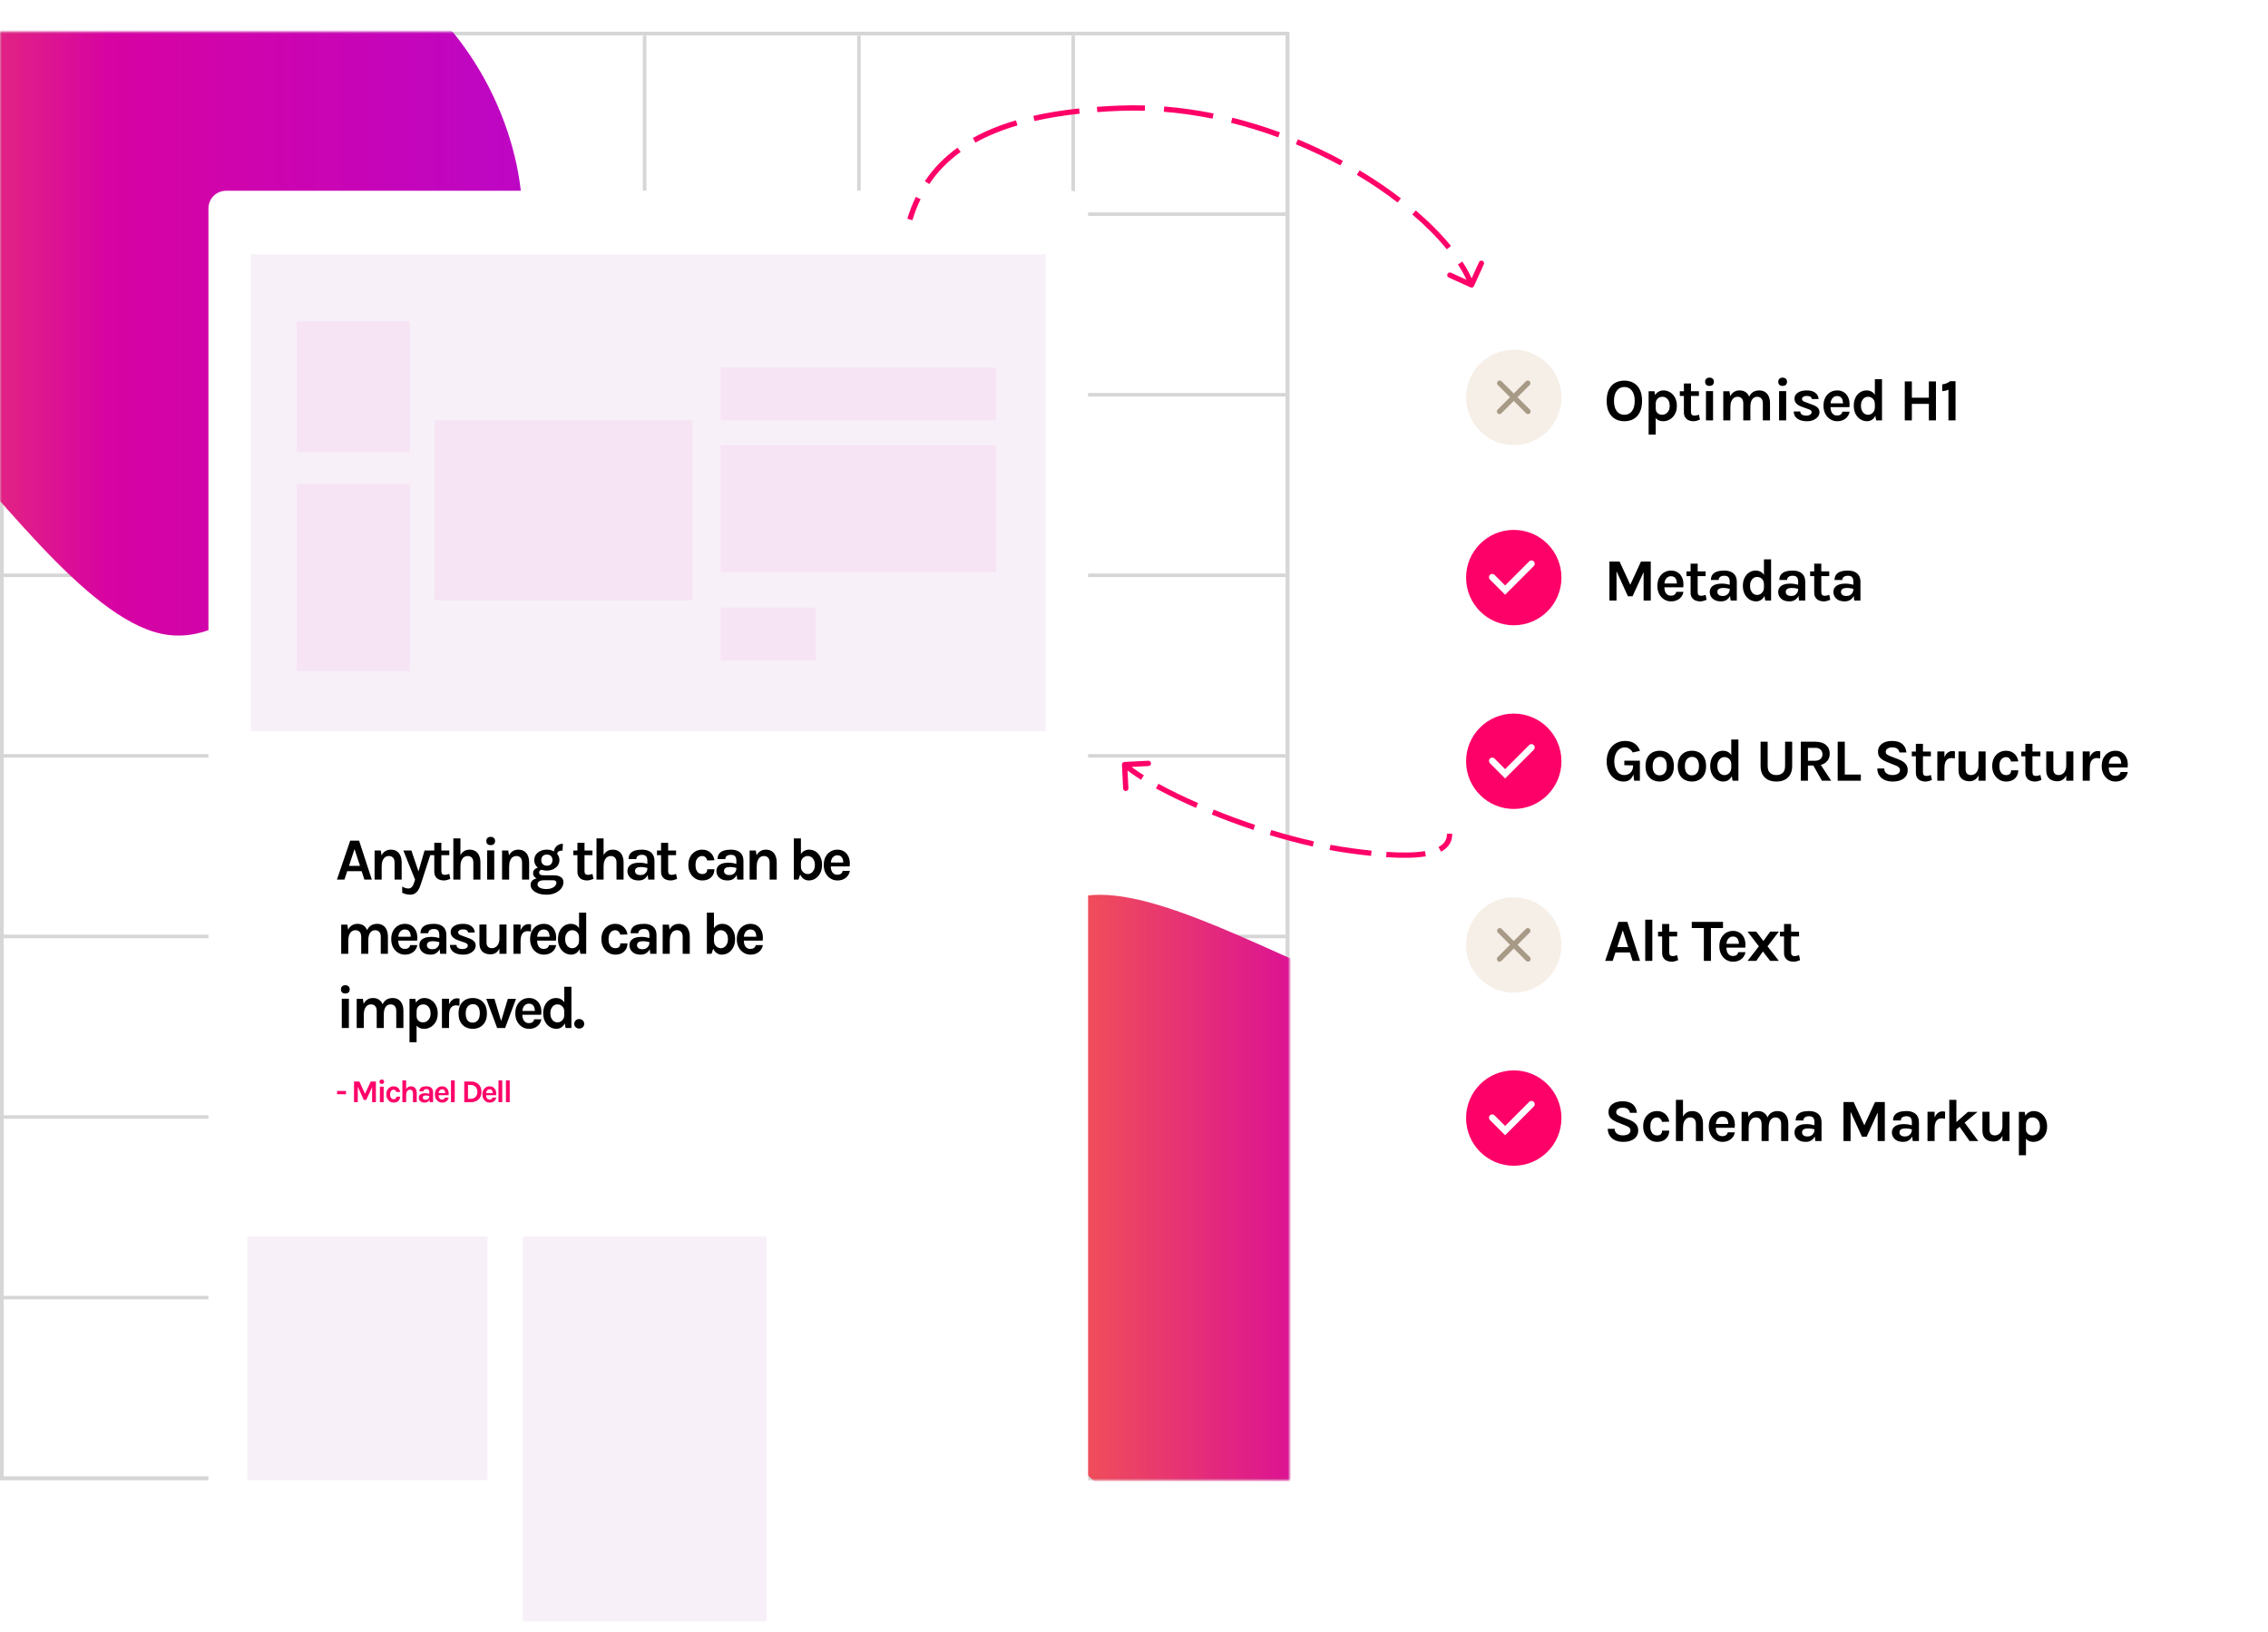 <?xml version="1.0" encoding="UTF-8"?> <svg xmlns="http://www.w3.org/2000/svg" width="642" height="462" viewBox="0 0 642 462" fill="none"><rect x="0.5" y="9.5" width="364" height="409" stroke="#D6D6D6"></rect><line x1="363.951" y1="9.5" x2="-3.84546e-08" y2="9.5" stroke="#D6D6D6"></line><line x1="363.951" y1="60.618" x2="-3.84546e-08" y2="60.617" stroke="#D6D6D6"></line><line x1="363.951" y1="111.735" x2="-3.84546e-08" y2="111.735" stroke="#D6D6D6"></line><line x1="363.951" y1="162.853" x2="-3.84546e-08" y2="162.853" stroke="#D6D6D6"></line><line x1="363.951" y1="213.97" x2="-3.84546e-08" y2="213.97" stroke="#D6D6D6"></line><line x1="363.951" y1="265.088" x2="-3.84546e-08" y2="265.088" stroke="#D6D6D6"></line><line x1="363.951" y1="316.205" x2="-3.84546e-08" y2="316.205" stroke="#D6D6D6"></line><line x1="363.951" y1="367.323" x2="-3.84546e-08" y2="367.323" stroke="#D6D6D6"></line><line x1="363.951" y1="418.441" x2="-3.84546e-08" y2="418.441" stroke="#D6D6D6"></line><line x1="0.5" y1="10.059" x2="0.5" y2="417.94" stroke="#D6D6D6"></line><line x1="61.159" y1="10.059" x2="61.159" y2="417.94" stroke="#D6D6D6"></line><line x1="121.817" y1="10.059" x2="121.817" y2="417.94" stroke="#D6D6D6"></line><line x1="182.476" y1="10.059" x2="182.476" y2="417.94" stroke="#D6D6D6"></line><line x1="243.134" y1="10.059" x2="243.134" y2="417.94" stroke="#D6D6D6"></line><line x1="303.793" y1="10.059" x2="303.793" y2="417.94" stroke="#D6D6D6"></line><line x1="364.451" y1="10.059" x2="364.451" y2="417.94" stroke="#D6D6D6"></line><mask id="mask0_86_286" style="mask-type:alpha" maskUnits="userSpaceOnUse" x="0" y="9" width="365" height="410"><rect x="0.5" y="9.5" width="364" height="409" fill="#D9D9D9"></rect><rect x="0.5" y="9.5" width="364" height="409" stroke="#D6D6D6"></rect><rect x="0.5" y="9.5" width="364" height="409" stroke="black" stroke-opacity="0.2"></rect></mask><g mask="url(#mask0_86_286)"><path d="M454.018 456.736C435.27 478.09 417.312 504.995 395.605 500.392C374.094 495.665 348.637 459.553 323.773 433.26C298.908 407.139 274.635 391.01 266.938 373.013C259.242 355.015 268.32 335.198 275.227 311.38C281.936 287.34 286.475 259.3 304.433 254.152C322.391 249.177 353.768 266.922 385.738 280.327C417.707 293.731 450.071 302.745 470.989 322.346C491.907 342.119 501.577 372.529 496.643 395.808C491.71 419.086 472.568 435.333 454.018 456.736Z" fill="url(#paint0_linear_86_286)"></path><path d="M104.018 135.736C85.27 157.09 67.312 183.996 45.605 179.392C24.095 174.666 -1.362 138.553 -26.227 112.26C-51.092 86.139 -75.365 70.01 -83.062 52.013C-90.758 34.015 -81.68 14.198 -74.773 -9.62C-68.064 -33.66 -63.525 -61.7 -45.567 -66.848C-27.609 -71.823 3.768 -54.078 35.738 -40.673C67.707 -27.269 100.071 -18.255 120.989 1.346C141.907 21.119 151.577 51.529 146.643 74.808C141.71 98.086 122.568 114.333 104.018 135.736Z" fill="url(#paint1_linear_86_286)"></path></g><g filter="url(#filter0_d_86_286)"><rect x="59" y="50" width="249" height="382" rx="5" fill="white"></rect></g><rect x="70" y="350" width="68" height="69" fill="#F8F0F9"></rect><rect x="148" y="350" width="69" height="109" fill="#F8F0F9"></rect><path d="M95.374 249L99.131 237.967H101.647L105.251 249H103.143L102.378 246.62H98.281L97.499 249H95.374ZM98.791 245.107H101.902L100.355 240.364L98.791 245.107ZM111.694 249V244.172C111.694 243.56 111.546 243.098 111.252 242.786C110.957 242.475 110.572 242.319 110.096 242.319C109.693 242.319 109.336 242.429 109.025 242.65C108.719 242.871 108.478 243.206 108.302 243.653C108.126 244.095 108.039 244.648 108.039 245.311H107.376C107.376 244.24 107.509 243.35 107.775 242.642C108.041 241.928 108.418 241.395 108.906 241.044C109.393 240.693 109.965 240.517 110.623 240.517C111.303 240.517 111.869 240.67 112.323 240.976C112.782 241.276 113.124 241.701 113.351 242.251C113.583 242.801 113.7 243.441 113.7 244.172V249H111.694ZM106.033 249V240.755H107.784L108.039 242.387V249H106.033ZM114.176 240.755H116.454L118.647 247.249H118.29L120.177 240.755H122.217L119.055 250.496C118.732 251.471 118.333 252.176 117.857 252.613C117.387 253.049 116.811 253.267 116.131 253.267C115.74 253.267 115.358 253.222 114.984 253.131C114.616 253.046 114.239 252.91 113.853 252.723V250.955C114.165 251.148 114.465 251.289 114.754 251.38C115.049 251.471 115.344 251.516 115.638 251.516C115.905 251.516 116.137 251.442 116.335 251.295C116.539 251.153 116.715 250.952 116.862 250.692C117.01 250.437 117.134 250.139 117.236 249.799L117.491 249L114.176 240.755ZM125.599 249.238C125.111 249.238 124.664 249.147 124.256 248.966C123.853 248.785 123.53 248.507 123.287 248.133C123.049 247.759 122.93 247.283 122.93 246.705V238.562H124.936V246.637C124.936 247.317 125.259 247.657 125.905 247.657C126.103 247.657 126.301 247.634 126.5 247.589C126.698 247.544 126.925 247.476 127.18 247.385L127.469 248.796C127.151 248.921 126.843 249.026 126.542 249.111C126.242 249.196 125.927 249.238 125.599 249.238ZM121.774 242.081V240.755H127.18V242.081H121.774ZM133.989 249V244.172C133.989 243.56 133.842 243.098 133.547 242.786C133.252 242.475 132.867 242.319 132.391 242.319C131.989 242.319 131.632 242.429 131.32 242.65C131.014 242.871 130.773 243.206 130.597 243.653C130.422 244.095 130.334 244.648 130.334 245.311H129.671C129.671 244.24 129.804 243.35 130.07 242.642C130.337 241.928 130.714 241.395 131.201 241.044C131.688 240.693 132.261 240.517 132.918 240.517C133.598 240.517 134.165 240.67 134.618 240.976C135.077 241.276 135.42 241.701 135.646 242.251C135.879 242.801 135.995 243.441 135.995 244.172V249H133.989ZM128.328 249V237.338H130.334V249H128.328ZM138.903 239.242C138.512 239.242 138.206 239.14 137.985 238.936C137.769 238.726 137.662 238.437 137.662 238.069C137.662 237.712 137.769 237.429 137.985 237.219C138.206 237.004 138.512 236.896 138.903 236.896C139.288 236.896 139.591 237.004 139.812 237.219C140.033 237.429 140.144 237.712 140.144 238.069C140.144 238.437 140.033 238.726 139.812 238.936C139.591 239.14 139.288 239.242 138.903 239.242ZM137.9 249V240.721H139.906V249H137.9ZM147.779 249V244.172C147.779 243.56 147.631 243.098 147.337 242.786C147.042 242.475 146.657 242.319 146.181 242.319C145.778 242.319 145.421 242.429 145.11 242.65C144.804 242.871 144.563 243.206 144.387 243.653C144.212 244.095 144.124 244.648 144.124 245.311H143.461C143.461 244.24 143.594 243.35 143.86 242.642C144.127 241.928 144.503 241.395 144.991 241.044C145.478 240.693 146.05 240.517 146.708 240.517C147.388 240.517 147.954 240.67 148.408 240.976C148.867 241.276 149.21 241.701 149.436 242.251C149.669 242.801 149.785 243.441 149.785 244.172V249H147.779ZM142.118 249V240.755H143.869L144.124 242.387V249H142.118ZM154.699 253.267C153.752 253.267 152.942 253.137 152.268 252.876C151.599 252.615 151.086 252.273 150.729 251.848C150.372 251.428 150.194 250.972 150.194 250.479C150.194 249.895 150.406 249.442 150.831 249.119C151.256 248.802 151.792 248.643 152.438 248.643L153.9 249.187C153.344 249.187 152.916 249.292 152.616 249.502C152.316 249.711 152.166 250.003 152.166 250.377C152.166 250.768 152.389 251.08 152.837 251.312C153.29 251.55 153.911 251.669 154.699 251.669C155.271 251.669 155.767 251.584 156.186 251.414C156.605 251.244 156.928 251.023 157.155 250.751C157.387 250.479 157.504 250.19 157.504 249.884C157.504 249.68 157.436 249.513 157.3 249.383C157.164 249.252 156.954 249.187 156.671 249.187H153.9C153.344 249.187 152.837 249.099 152.378 248.923C151.925 248.742 151.562 248.501 151.29 248.201C151.024 247.895 150.891 247.555 150.891 247.181C150.891 246.835 150.987 246.538 151.18 246.288C151.372 246.033 151.633 245.838 151.962 245.702C152.296 245.566 152.67 245.498 153.084 245.498L153.594 246.161C153.429 246.161 153.271 246.195 153.118 246.263C152.97 246.325 152.848 246.419 152.752 246.543C152.656 246.668 152.608 246.824 152.608 247.011C152.608 247.238 152.704 247.422 152.897 247.563C153.089 247.705 153.424 247.776 153.9 247.776H156.671C157.549 247.776 158.237 247.937 158.736 248.26C159.24 248.583 159.493 249.079 159.493 249.748C159.493 250.343 159.297 250.907 158.906 251.44C158.515 251.978 157.96 252.417 157.24 252.757C156.526 253.097 155.679 253.267 154.699 253.267ZM154.801 246.45C154.149 246.45 153.551 246.328 153.007 246.084C152.469 245.835 152.038 245.489 151.715 245.047C151.392 244.605 151.231 244.087 151.231 243.492C151.231 242.886 151.392 242.359 151.715 241.911C152.038 241.463 152.469 241.12 153.007 240.882C153.551 240.639 154.149 240.517 154.801 240.517C155.435 240.517 156.022 240.639 156.56 240.882C157.098 241.12 157.532 241.463 157.861 241.911C158.189 242.359 158.354 242.886 158.354 243.492C158.354 244.087 158.189 244.605 157.861 245.047C157.532 245.489 157.098 245.835 156.56 246.084C156.022 246.328 155.435 246.45 154.801 246.45ZM154.818 245.056C155.339 245.056 155.73 244.906 155.991 244.605C156.251 244.305 156.382 243.934 156.382 243.492C156.382 243.016 156.248 242.633 155.982 242.344C155.721 242.055 155.328 241.911 154.801 241.911C154.291 241.911 153.9 242.055 153.628 242.344C153.356 242.633 153.22 243.016 153.22 243.492C153.22 243.934 153.356 244.305 153.628 244.605C153.905 244.906 154.302 245.056 154.818 245.056ZM157.725 241.843L156.807 241.316C156.807 240.823 156.92 240.392 157.147 240.024C157.379 239.65 157.685 239.361 158.065 239.157C158.45 238.953 158.875 238.851 159.34 238.851L159.238 240.772C158.745 240.772 158.368 240.86 158.107 241.035C157.852 241.205 157.725 241.475 157.725 241.843ZM166.122 249.238C165.635 249.238 165.187 249.147 164.779 248.966C164.377 248.785 164.054 248.507 163.81 248.133C163.572 247.759 163.453 247.283 163.453 246.705V238.562H165.459V246.637C165.459 247.317 165.782 247.657 166.428 247.657C166.626 247.657 166.825 247.634 167.023 247.589C167.221 247.544 167.448 247.476 167.703 247.385L167.992 248.796C167.675 248.921 167.366 249.026 167.065 249.111C166.765 249.196 166.451 249.238 166.122 249.238ZM162.297 242.081V240.755H167.703V242.081H162.297ZM174.512 249V244.172C174.512 243.56 174.365 243.098 174.07 242.786C173.775 242.475 173.39 242.319 172.914 242.319C172.512 242.319 172.155 242.429 171.843 242.65C171.537 242.871 171.296 243.206 171.12 243.653C170.945 244.095 170.857 244.648 170.857 245.311H170.194C170.194 244.24 170.327 243.35 170.593 242.642C170.86 241.928 171.237 241.395 171.724 241.044C172.211 240.693 172.784 240.517 173.441 240.517C174.121 240.517 174.688 240.67 175.141 240.976C175.6 241.276 175.943 241.701 176.169 242.251C176.402 242.801 176.518 243.441 176.518 244.172V249H174.512ZM168.851 249V237.338H170.857V249H168.851ZM183.506 249L183.251 246.994V243.679C183.251 243.101 183.132 242.673 182.894 242.395C182.661 242.118 182.265 241.979 181.704 241.979C181.381 241.979 181.1 242.027 180.862 242.123C180.624 242.22 180.44 242.359 180.31 242.54C180.185 242.716 180.123 242.931 180.123 243.186H177.93C177.93 242.563 178.08 242.055 178.38 241.664C178.681 241.268 179.111 240.979 179.672 240.797C180.239 240.61 180.916 240.517 181.704 240.517C182.418 240.517 183.041 240.633 183.574 240.865C184.106 241.092 184.52 241.443 184.815 241.919C185.109 242.395 185.257 243.005 185.257 243.747V249H183.506ZM180.803 249.238C180.094 249.238 179.502 249.116 179.026 248.872C178.556 248.623 178.202 248.297 177.964 247.895C177.726 247.493 177.607 247.056 177.607 246.586C177.607 246.065 177.743 245.628 178.015 245.277C178.292 244.92 178.683 244.654 179.188 244.478C179.692 244.297 180.287 244.206 180.973 244.206C181.42 244.206 181.843 244.24 182.239 244.308C182.642 244.376 183.041 244.467 183.438 244.58V245.753C183.126 245.651 182.786 245.572 182.418 245.515C182.049 245.458 181.704 245.43 181.381 245.43C180.905 245.43 180.514 245.518 180.208 245.693C179.902 245.869 179.749 246.167 179.749 246.586C179.749 246.892 179.873 247.155 180.123 247.376C180.372 247.597 180.769 247.708 181.313 247.708C181.726 247.708 182.078 247.617 182.367 247.436C182.656 247.255 182.874 247.028 183.021 246.756C183.174 246.484 183.251 246.212 183.251 245.94H183.727C183.727 246.535 183.616 247.085 183.395 247.589C183.174 248.088 182.846 248.487 182.409 248.787C181.979 249.088 181.443 249.238 180.803 249.238ZM189.795 249.238C189.308 249.238 188.86 249.147 188.452 248.966C188.05 248.785 187.727 248.507 187.483 248.133C187.245 247.759 187.126 247.283 187.126 246.705V238.562H189.132V246.637C189.132 247.317 189.455 247.657 190.101 247.657C190.299 247.657 190.498 247.634 190.696 247.589C190.894 247.544 191.121 247.476 191.376 247.385L191.665 248.796C191.348 248.921 191.039 249.026 190.739 249.111C190.438 249.196 190.124 249.238 189.795 249.238ZM185.97 242.081V240.755H191.376V242.081H185.97ZM198.762 249.238C198.071 249.238 197.427 249.06 196.832 248.702C196.243 248.34 195.764 247.833 195.396 247.181C195.033 246.524 194.852 245.753 194.852 244.869C194.852 243.934 195.033 243.143 195.396 242.497C195.764 241.846 196.243 241.353 196.832 241.018C197.427 240.684 198.071 240.517 198.762 240.517C199.3 240.517 199.773 240.605 200.181 240.78C200.595 240.95 200.946 241.183 201.235 241.477C201.524 241.766 201.751 242.089 201.915 242.446C202.08 242.803 202.185 243.163 202.23 243.526L200.207 243.577C200.116 243.214 199.946 242.914 199.697 242.676C199.453 242.438 199.136 242.319 198.745 242.319C198.422 242.319 198.119 242.41 197.835 242.591C197.552 242.767 197.32 243.041 197.138 243.415C196.963 243.789 196.875 244.274 196.875 244.869C196.875 245.436 196.957 245.909 197.121 246.288C197.291 246.662 197.518 246.946 197.801 247.138C198.085 247.325 198.399 247.419 198.745 247.419C199.255 247.419 199.626 247.297 199.858 247.053C200.091 246.804 200.207 246.473 200.207 246.059H202.23C202.23 246.643 202.097 247.175 201.83 247.657C201.564 248.139 201.173 248.524 200.657 248.813C200.142 249.096 199.51 249.238 198.762 249.238ZM208.695 249L208.44 246.994V243.679C208.44 243.101 208.321 242.673 208.083 242.395C207.851 242.118 207.454 241.979 206.893 241.979C206.57 241.979 206.289 242.027 206.051 242.123C205.813 242.22 205.629 242.359 205.499 242.54C205.374 242.716 205.312 242.931 205.312 243.186H203.119C203.119 242.563 203.269 242.055 203.569 241.664C203.87 241.268 204.3 240.979 204.861 240.797C205.428 240.61 206.105 240.517 206.893 240.517C207.607 240.517 208.23 240.633 208.763 240.865C209.296 241.092 209.709 241.443 210.004 241.919C210.299 242.395 210.446 243.005 210.446 243.747V249H208.695ZM205.992 249.238C205.284 249.238 204.691 249.116 204.215 248.872C203.745 248.623 203.391 248.297 203.153 247.895C202.915 247.493 202.796 247.056 202.796 246.586C202.796 246.065 202.932 245.628 203.204 245.277C203.482 244.92 203.873 244.654 204.377 244.478C204.881 244.297 205.476 244.206 206.162 244.206C206.61 244.206 207.032 244.24 207.428 244.308C207.831 244.376 208.23 244.467 208.627 244.58V245.753C208.315 245.651 207.975 245.572 207.607 245.515C207.239 245.458 206.893 245.43 206.57 245.43C206.094 245.43 205.703 245.518 205.397 245.693C205.091 245.869 204.938 246.167 204.938 246.586C204.938 246.892 205.063 247.155 205.312 247.376C205.561 247.597 205.958 247.708 206.502 247.708C206.916 247.708 207.267 247.617 207.556 247.436C207.845 247.255 208.063 247.028 208.21 246.756C208.363 246.484 208.44 246.212 208.44 245.94H208.916C208.916 246.535 208.805 247.085 208.584 247.589C208.363 248.088 208.035 248.487 207.598 248.787C207.168 249.088 206.632 249.238 205.992 249.238ZM217.857 249V244.172C217.857 243.56 217.71 243.098 217.415 242.786C217.121 242.475 216.735 242.319 216.259 242.319C215.857 242.319 215.5 242.429 215.188 242.65C214.882 242.871 214.641 243.206 214.466 243.653C214.29 244.095 214.202 244.648 214.202 245.311H213.539C213.539 244.24 213.672 243.35 213.939 242.642C214.205 241.928 214.582 241.395 215.069 241.044C215.557 240.693 216.129 240.517 216.786 240.517C217.466 240.517 218.033 240.67 218.486 240.976C218.945 241.276 219.288 241.701 219.515 242.251C219.747 242.801 219.863 243.441 219.863 244.172V249H217.857ZM212.196 249V240.755H213.947L214.202 242.387V249H212.196ZM228.924 249.238C228.408 249.238 227.935 249.093 227.504 248.804C227.079 248.515 226.739 248.085 226.484 247.512C226.229 246.934 226.102 246.212 226.102 245.345H226.714C226.714 245.759 226.807 246.121 226.994 246.433C227.181 246.745 227.422 246.988 227.717 247.164C228.012 247.334 228.318 247.419 228.635 247.419C229.026 247.419 229.374 247.311 229.68 247.096C229.986 246.881 230.227 246.58 230.403 246.195C230.584 245.81 230.675 245.356 230.675 244.835C230.675 244.331 230.587 243.891 230.411 243.517C230.236 243.138 229.992 242.843 229.68 242.633C229.374 242.424 229.02 242.319 228.618 242.319C228.284 242.319 227.972 242.401 227.683 242.565C227.394 242.724 227.159 242.956 226.977 243.262C226.802 243.563 226.714 243.928 226.714 244.359H226.102C226.102 243.526 226.221 242.823 226.459 242.251C226.703 241.679 227.045 241.248 227.487 240.959C227.935 240.664 228.465 240.517 229.077 240.517C229.746 240.517 230.352 240.695 230.896 241.052C231.446 241.404 231.882 241.905 232.205 242.557C232.534 243.203 232.698 243.962 232.698 244.835C232.698 245.719 232.528 246.492 232.188 247.155C231.854 247.813 231.4 248.326 230.828 248.694C230.256 249.057 229.621 249.238 228.924 249.238ZM224.708 249V237.338H226.714V246.96L226.017 249H224.708ZM237.037 249.238C236.335 249.238 235.691 249.057 235.108 248.694C234.524 248.331 234.057 247.824 233.705 247.172C233.354 246.515 233.178 245.747 233.178 244.869C233.178 243.962 233.351 243.183 233.697 242.531C234.048 241.88 234.516 241.381 235.099 241.035C235.683 240.69 236.329 240.517 237.037 240.517C237.695 240.517 238.261 240.65 238.737 240.916C239.219 241.177 239.604 241.534 239.893 241.987C240.188 242.435 240.386 242.942 240.488 243.509C240.59 244.076 240.596 244.659 240.505 245.26H234.776V244.172H239.086L238.695 244.427C238.712 244.161 238.698 243.891 238.652 243.619C238.613 243.347 238.533 243.098 238.414 242.871C238.295 242.645 238.125 242.463 237.904 242.327C237.689 242.186 237.411 242.115 237.071 242.115C236.663 242.115 236.318 242.217 236.034 242.421C235.751 242.625 235.536 242.903 235.388 243.254C235.241 243.605 235.167 244.002 235.167 244.444V245.243C235.167 245.708 235.235 246.118 235.371 246.475C235.513 246.832 235.72 247.113 235.992 247.317C236.269 247.521 236.618 247.623 237.037 247.623C237.428 247.623 237.757 247.532 238.023 247.351C238.29 247.17 238.46 246.898 238.533 246.535H240.556C240.471 247.068 240.27 247.538 239.953 247.946C239.641 248.348 239.236 248.666 238.737 248.898C238.239 249.125 237.672 249.238 237.037 249.238ZM107.784 270V265.172C107.784 264.56 107.637 264.098 107.342 263.786C107.047 263.475 106.662 263.319 106.186 263.319C105.585 263.319 105.112 263.563 104.767 264.05C104.421 264.537 104.248 265.274 104.248 266.26H103.415C103.415 265.393 103.494 264.659 103.653 264.058C103.817 263.452 104.047 262.965 104.342 262.596C104.642 262.222 104.993 261.95 105.396 261.78C105.798 261.605 106.243 261.517 106.73 261.517C107.404 261.517 107.968 261.67 108.422 261.976C108.881 262.276 109.226 262.701 109.459 263.251C109.691 263.801 109.807 264.441 109.807 265.172V270H107.784ZM96.581 270V261.755H98.332L98.553 263.166C98.825 262.616 99.185 262.205 99.632 261.933C100.08 261.656 100.593 261.517 101.171 261.517C101.851 261.517 102.418 261.67 102.871 261.976C103.33 262.276 103.673 262.701 103.9 263.251C104.132 263.801 104.248 264.441 104.248 265.172V270H102.242V265.172C102.242 264.56 102.095 264.098 101.8 263.786C101.505 263.475 101.12 263.319 100.644 263.319C100.242 263.319 99.885 263.429 99.573 263.65C99.267 263.871 99.026 264.206 98.85 264.653C98.675 265.095 98.587 265.648 98.587 266.311V270H96.581ZM114.605 270.238C113.902 270.238 113.259 270.057 112.675 269.694C112.092 269.331 111.624 268.824 111.273 268.172C110.921 267.515 110.746 266.747 110.746 265.869C110.746 264.962 110.919 264.183 111.264 263.531C111.616 262.88 112.083 262.381 112.667 262.035C113.25 261.69 113.896 261.517 114.605 261.517C115.262 261.517 115.829 261.65 116.305 261.916C116.786 262.177 117.172 262.534 117.461 262.987C117.755 263.435 117.954 263.942 118.056 264.509C118.158 265.076 118.163 265.659 118.073 266.26H112.344V265.172H116.653L116.262 265.427C116.279 265.161 116.265 264.891 116.22 264.619C116.18 264.347 116.101 264.098 115.982 263.871C115.863 263.645 115.693 263.463 115.472 263.327C115.256 263.186 114.979 263.115 114.639 263.115C114.231 263.115 113.885 263.217 113.602 263.421C113.318 263.625 113.103 263.903 112.956 264.254C112.808 264.605 112.735 265.002 112.735 265.444V266.243C112.735 266.708 112.803 267.118 112.939 267.475C113.08 267.832 113.287 268.113 113.559 268.317C113.837 268.521 114.185 268.623 114.605 268.623C114.996 268.623 115.324 268.532 115.591 268.351C115.857 268.17 116.027 267.898 116.101 267.535H118.124C118.039 268.068 117.838 268.538 117.52 268.946C117.209 269.348 116.803 269.666 116.305 269.898C115.806 270.125 115.239 270.238 114.605 270.238ZM124.605 270L124.35 267.994V264.679C124.35 264.101 124.231 263.673 123.993 263.395C123.761 263.118 123.364 262.979 122.803 262.979C122.48 262.979 122.2 263.027 121.962 263.123C121.724 263.22 121.54 263.359 121.409 263.54C121.285 263.716 121.222 263.931 121.222 264.186H119.029C119.029 263.563 119.18 263.055 119.48 262.664C119.78 262.268 120.211 261.979 120.772 261.797C121.339 261.61 122.016 261.517 122.803 261.517C123.517 261.517 124.141 261.633 124.673 261.865C125.206 262.092 125.62 262.443 125.914 262.919C126.209 263.395 126.356 264.005 126.356 264.747V270H124.605ZM121.902 270.238C121.194 270.238 120.602 270.116 120.126 269.872C119.656 269.623 119.301 269.297 119.063 268.895C118.825 268.493 118.706 268.056 118.706 267.586C118.706 267.065 118.842 266.628 119.114 266.277C119.392 265.92 119.783 265.654 120.287 265.478C120.792 265.297 121.387 265.206 122.072 265.206C122.52 265.206 122.942 265.24 123.339 265.308C123.741 265.376 124.141 265.467 124.537 265.58V266.753C124.226 266.651 123.886 266.572 123.517 266.515C123.149 266.458 122.803 266.43 122.48 266.43C122.004 266.43 121.613 266.518 121.307 266.693C121.001 266.869 120.848 267.167 120.848 267.586C120.848 267.892 120.973 268.155 121.222 268.376C121.472 268.597 121.868 268.708 122.412 268.708C122.826 268.708 123.177 268.617 123.466 268.436C123.755 268.255 123.974 268.028 124.121 267.756C124.274 267.484 124.35 267.212 124.35 266.94H124.826C124.826 267.535 124.716 268.085 124.495 268.589C124.274 269.088 123.945 269.487 123.509 269.787C123.078 270.088 122.543 270.238 121.902 270.238ZM131.184 270.238C130.39 270.238 129.708 270.13 129.135 269.915C128.569 269.694 128.132 269.379 127.826 268.971C127.52 268.558 127.364 268.062 127.359 267.484H129.212C129.229 267.892 129.39 268.189 129.696 268.376C130.002 268.563 130.419 268.657 130.946 268.657C131.235 268.657 131.49 268.614 131.711 268.529C131.937 268.444 132.113 268.328 132.238 268.181C132.362 268.034 132.425 267.869 132.425 267.688C132.425 267.456 132.34 267.274 132.17 267.144C132.005 267.008 131.739 266.883 131.371 266.77L129.569 266.124C128.923 265.892 128.427 265.586 128.081 265.206C127.736 264.826 127.563 264.373 127.563 263.846C127.563 263.149 127.877 262.588 128.506 262.163C129.141 261.732 129.988 261.517 131.048 261.517C132.102 261.517 132.915 261.749 133.487 262.214C134.065 262.673 134.363 263.257 134.38 263.965H132.493C132.464 263.693 132.334 263.478 132.102 263.319C131.869 263.16 131.518 263.081 131.048 263.081C130.623 263.081 130.288 263.169 130.045 263.344C129.807 263.514 129.688 263.716 129.688 263.948C129.688 264.339 130.022 264.634 130.691 264.832L132.646 265.563C133.28 265.778 133.773 266.056 134.125 266.396C134.476 266.736 134.652 267.167 134.652 267.688C134.652 268.124 134.504 268.538 134.21 268.929C133.921 269.314 133.516 269.629 132.994 269.872C132.473 270.116 131.869 270.238 131.184 270.238ZM141.373 261.721H143.379V270H141.373V261.721ZM135.712 261.721H137.718V266.787C137.718 267.325 137.851 267.73 138.117 268.002C138.383 268.269 138.749 268.402 139.214 268.402C139.61 268.402 139.97 268.3 140.293 268.096C140.622 267.886 140.882 267.58 141.075 267.178C141.273 266.77 141.373 266.266 141.373 265.665H141.917C141.917 266.674 141.786 267.509 141.526 268.172C141.265 268.835 140.905 269.331 140.446 269.66C139.987 269.989 139.457 270.153 138.857 270.153C138.267 270.153 137.735 270.048 137.259 269.838C136.783 269.629 136.406 269.292 136.128 268.827C135.85 268.362 135.712 267.75 135.712 266.991V261.721ZM145.35 270V261.721H147.356V270H145.35ZM146.863 266.379C146.863 265.297 146.985 264.401 147.228 263.693C147.472 262.985 147.798 262.46 148.206 262.12C148.619 261.775 149.078 261.602 149.583 261.602C149.719 261.602 149.846 261.61 149.965 261.627C150.09 261.644 150.212 261.67 150.331 261.704L150.297 263.71C150.149 263.676 149.991 263.648 149.821 263.625C149.651 263.602 149.498 263.591 149.362 263.591C148.92 263.591 148.549 263.699 148.248 263.914C147.954 264.124 147.73 264.435 147.577 264.849C147.429 265.263 147.356 265.773 147.356 266.379H146.863ZM153.911 270.238C153.208 270.238 152.565 270.057 151.981 269.694C151.397 269.331 150.93 268.824 150.579 268.172C150.227 267.515 150.052 266.747 150.052 265.869C150.052 264.962 150.224 264.183 150.57 263.531C150.921 262.88 151.389 262.381 151.973 262.035C152.556 261.69 153.202 261.517 153.911 261.517C154.568 261.517 155.135 261.65 155.611 261.916C156.092 262.177 156.478 262.534 156.767 262.987C157.061 263.435 157.26 263.942 157.362 264.509C157.464 265.076 157.469 265.659 157.379 266.26H151.65V265.172H155.959L155.568 265.427C155.585 265.161 155.571 264.891 155.526 264.619C155.486 264.347 155.407 264.098 155.288 263.871C155.169 263.645 154.999 263.463 154.778 263.327C154.562 263.186 154.285 263.115 153.945 263.115C153.537 263.115 153.191 263.217 152.908 263.421C152.624 263.625 152.409 263.903 152.262 264.254C152.114 264.605 152.041 265.002 152.041 265.444V266.243C152.041 266.708 152.109 267.118 152.245 267.475C152.386 267.832 152.593 268.113 152.865 268.317C153.143 268.521 153.491 268.623 153.911 268.623C154.302 268.623 154.63 268.532 154.897 268.351C155.163 268.17 155.333 267.898 155.407 267.535H157.43C157.345 268.068 157.143 268.538 156.826 268.946C156.514 269.348 156.109 269.666 155.611 269.898C155.112 270.125 154.545 270.238 153.911 270.238ZM161.701 270.238C161.01 270.238 160.378 270.057 159.806 269.694C159.239 269.326 158.786 268.813 158.446 268.155C158.111 267.492 157.944 266.719 157.944 265.835C157.944 264.962 158.106 264.203 158.429 263.557C158.757 262.905 159.194 262.404 159.738 262.052C160.287 261.695 160.897 261.517 161.565 261.517C162.177 261.517 162.707 261.664 163.155 261.959C163.602 262.248 163.945 262.679 164.183 263.251C164.421 263.823 164.54 264.526 164.54 265.359H163.911C163.911 264.928 163.823 264.563 163.648 264.262C163.472 263.956 163.24 263.724 162.951 263.565C162.667 263.401 162.359 263.319 162.024 263.319C161.622 263.319 161.265 263.424 160.953 263.633C160.647 263.843 160.406 264.138 160.231 264.517C160.055 264.891 159.967 265.331 159.967 265.835C159.967 266.356 160.055 266.81 160.231 267.195C160.406 267.58 160.647 267.881 160.953 268.096C161.265 268.311 161.616 268.419 162.007 268.419C162.325 268.419 162.628 268.334 162.917 268.164C163.211 267.988 163.449 267.745 163.631 267.433C163.818 267.121 163.911 266.759 163.911 266.345H164.54C164.54 267.212 164.41 267.934 164.149 268.512C163.894 269.085 163.551 269.515 163.121 269.804C162.69 270.093 162.217 270.238 161.701 270.238ZM164.285 270L163.911 267.96V258.338H165.934V270H164.285ZM174.148 270.238C173.457 270.238 172.814 270.06 172.219 269.702C171.63 269.34 171.151 268.833 170.782 268.181C170.42 267.524 170.238 266.753 170.238 265.869C170.238 264.934 170.42 264.143 170.782 263.497C171.151 262.846 171.63 262.353 172.219 262.018C172.814 261.684 173.457 261.517 174.148 261.517C174.687 261.517 175.16 261.605 175.568 261.78C175.982 261.95 176.333 262.183 176.622 262.477C176.911 262.766 177.138 263.089 177.302 263.446C177.466 263.803 177.571 264.163 177.616 264.526L175.593 264.577C175.503 264.214 175.333 263.914 175.083 263.676C174.84 263.438 174.522 263.319 174.131 263.319C173.808 263.319 173.505 263.41 173.222 263.591C172.939 263.767 172.706 264.041 172.525 264.415C172.349 264.789 172.261 265.274 172.261 265.869C172.261 266.436 172.344 266.909 172.508 267.288C172.678 267.662 172.905 267.946 173.188 268.138C173.471 268.325 173.786 268.419 174.131 268.419C174.641 268.419 175.013 268.297 175.245 268.053C175.477 267.804 175.593 267.473 175.593 267.059H177.616C177.616 267.643 177.483 268.175 177.217 268.657C176.951 269.139 176.56 269.524 176.044 269.813C175.528 270.096 174.896 270.238 174.148 270.238ZM184.081 270L183.826 267.994V264.679C183.826 264.101 183.707 263.673 183.469 263.395C183.237 263.118 182.84 262.979 182.279 262.979C181.956 262.979 181.676 263.027 181.438 263.123C181.2 263.22 181.016 263.359 180.885 263.54C180.761 263.716 180.698 263.931 180.698 264.186H178.505C178.505 263.563 178.656 263.055 178.956 262.664C179.256 262.268 179.687 261.979 180.248 261.797C180.815 261.61 181.492 261.517 182.279 261.517C182.993 261.517 183.617 261.633 184.149 261.865C184.682 262.092 185.096 262.443 185.39 262.919C185.685 263.395 185.832 264.005 185.832 264.747V270H184.081ZM181.378 270.238C180.67 270.238 180.078 270.116 179.602 269.872C179.132 269.623 178.777 269.297 178.539 268.895C178.301 268.493 178.182 268.056 178.182 267.586C178.182 267.065 178.318 266.628 178.59 266.277C178.868 265.92 179.259 265.654 179.763 265.478C180.268 265.297 180.863 265.206 181.548 265.206C181.996 265.206 182.418 265.24 182.815 265.308C183.217 265.376 183.617 265.467 184.013 265.58V266.753C183.702 266.651 183.362 266.572 182.993 266.515C182.625 266.458 182.279 266.43 181.956 266.43C181.48 266.43 181.089 266.518 180.783 266.693C180.477 266.869 180.324 267.167 180.324 267.586C180.324 267.892 180.449 268.155 180.698 268.376C180.948 268.597 181.344 268.708 181.888 268.708C182.302 268.708 182.653 268.617 182.942 268.436C183.231 268.255 183.45 268.028 183.597 267.756C183.75 267.484 183.826 267.212 183.826 266.94H184.302C184.302 267.535 184.192 268.085 183.971 268.589C183.75 269.088 183.421 269.487 182.985 269.787C182.554 270.088 182.019 270.238 181.378 270.238ZM193.244 270V265.172C193.244 264.56 193.096 264.098 192.802 263.786C192.507 263.475 192.122 263.319 191.646 263.319C191.243 263.319 190.886 263.429 190.575 263.65C190.269 263.871 190.028 264.206 189.852 264.653C189.677 265.095 189.589 265.648 189.589 266.311H188.926C188.926 265.24 189.059 264.35 189.325 263.642C189.592 262.928 189.968 262.395 190.456 262.044C190.943 261.693 191.515 261.517 192.173 261.517C192.853 261.517 193.419 261.67 193.873 261.976C194.332 262.276 194.675 262.701 194.901 263.251C195.134 263.801 195.25 264.441 195.25 265.172V270H193.244ZM187.583 270V261.755H189.334L189.589 263.387V270H187.583ZM204.31 270.238C203.795 270.238 203.322 270.093 202.891 269.804C202.466 269.515 202.126 269.085 201.871 268.512C201.616 267.934 201.488 267.212 201.488 266.345H202.1C202.1 266.759 202.194 267.121 202.381 267.433C202.568 267.745 202.809 267.988 203.103 268.164C203.398 268.334 203.704 268.419 204.021 268.419C204.412 268.419 204.761 268.311 205.067 268.096C205.373 267.881 205.614 267.58 205.789 267.195C205.971 266.81 206.061 266.356 206.061 265.835C206.061 265.331 205.974 264.891 205.798 264.517C205.622 264.138 205.379 263.843 205.067 263.633C204.761 263.424 204.407 263.319 204.004 263.319C203.67 263.319 203.358 263.401 203.069 263.565C202.78 263.724 202.545 263.956 202.364 264.262C202.188 264.563 202.1 264.928 202.1 265.359H201.488C201.488 264.526 201.607 263.823 201.845 263.251C202.089 262.679 202.432 262.248 202.874 261.959C203.322 261.664 203.851 261.517 204.463 261.517C205.132 261.517 205.738 261.695 206.282 262.052C206.832 262.404 207.268 262.905 207.591 263.557C207.92 264.203 208.084 264.962 208.084 265.835C208.084 266.719 207.914 267.492 207.574 268.155C207.24 268.813 206.787 269.326 206.214 269.694C205.642 270.057 205.007 270.238 204.31 270.238ZM200.094 270V258.338H202.1V267.96L201.403 270H200.094ZM212.424 270.238C211.721 270.238 211.078 270.057 210.494 269.694C209.911 269.331 209.443 268.824 209.092 268.172C208.74 267.515 208.565 266.747 208.565 265.869C208.565 264.962 208.738 264.183 209.083 263.531C209.435 262.88 209.902 262.381 210.486 262.035C211.069 261.69 211.715 261.517 212.424 261.517C213.081 261.517 213.648 261.65 214.124 261.916C214.605 262.177 214.991 262.534 215.28 262.987C215.574 263.435 215.773 263.942 215.875 264.509C215.977 265.076 215.982 265.659 215.892 266.26H210.163V265.172H214.472L214.081 265.427C214.098 265.161 214.084 264.891 214.039 264.619C213.999 264.347 213.92 264.098 213.801 263.871C213.682 263.645 213.512 263.463 213.291 263.327C213.075 263.186 212.798 263.115 212.458 263.115C212.05 263.115 211.704 263.217 211.421 263.421C211.137 263.625 210.922 263.903 210.775 264.254C210.627 264.605 210.554 265.002 210.554 265.444V266.243C210.554 266.708 210.622 267.118 210.758 267.475C210.899 267.832 211.106 268.113 211.378 268.317C211.656 268.521 212.004 268.623 212.424 268.623C212.815 268.623 213.143 268.532 213.41 268.351C213.676 268.17 213.846 267.898 213.92 267.535H215.943C215.858 268.068 215.657 268.538 215.339 268.946C215.028 269.348 214.622 269.666 214.124 269.898C213.625 270.125 213.058 270.238 212.424 270.238ZM97.754 281.242C97.363 281.242 97.057 281.14 96.836 280.936C96.621 280.726 96.513 280.437 96.513 280.069C96.513 279.712 96.621 279.429 96.836 279.219C97.057 279.004 97.363 278.896 97.754 278.896C98.139 278.896 98.442 279.004 98.663 279.219C98.885 279.429 98.995 279.712 98.995 280.069C98.995 280.437 98.885 280.726 98.663 280.936C98.442 281.14 98.139 281.242 97.754 281.242ZM96.751 291V282.721H98.757V291H96.751ZM112.172 291V286.172C112.172 285.56 112.025 285.098 111.73 284.786C111.435 284.475 111.05 284.319 110.574 284.319C109.973 284.319 109.5 284.563 109.155 285.05C108.809 285.537 108.636 286.274 108.636 287.26H107.803C107.803 286.393 107.882 285.659 108.041 285.058C108.205 284.452 108.435 283.965 108.73 283.596C109.03 283.222 109.381 282.95 109.784 282.78C110.186 282.605 110.631 282.517 111.118 282.517C111.792 282.517 112.356 282.67 112.81 282.976C113.269 283.276 113.614 283.701 113.847 284.251C114.079 284.801 114.195 285.441 114.195 286.172V291H112.172ZM100.969 291V282.755H102.72L102.941 284.166C103.213 283.616 103.573 283.205 104.021 282.933C104.468 282.656 104.981 282.517 105.559 282.517C106.239 282.517 106.806 282.67 107.259 282.976C107.718 283.276 108.061 283.701 108.288 284.251C108.52 284.801 108.636 285.441 108.636 286.172V291H106.63V286.172C106.63 285.56 106.483 285.098 106.188 284.786C105.893 284.475 105.508 284.319 105.032 284.319C104.63 284.319 104.273 284.429 103.961 284.65C103.655 284.871 103.414 285.206 103.239 285.653C103.063 286.095 102.975 286.648 102.975 287.311V291H100.969ZM120.047 291.238C119.441 291.238 118.925 291.108 118.5 290.847C118.075 290.586 117.749 290.192 117.522 289.665C117.301 289.133 117.191 288.467 117.191 287.668H117.922C117.922 288.036 118.007 288.351 118.177 288.611C118.347 288.872 118.571 289.073 118.848 289.215C119.132 289.351 119.435 289.419 119.758 289.419C120.092 289.419 120.421 289.328 120.744 289.147C121.073 288.96 121.345 288.679 121.56 288.305C121.775 287.926 121.883 287.447 121.883 286.869C121.883 286.342 121.792 285.889 121.611 285.509C121.43 285.124 121.18 284.829 120.863 284.625C120.551 284.421 120.194 284.319 119.792 284.319C119.452 284.319 119.14 284.395 118.857 284.548C118.574 284.701 118.347 284.925 118.177 285.22C118.007 285.509 117.922 285.86 117.922 286.274H117.191C117.191 285.407 117.324 284.699 117.59 284.149C117.857 283.594 118.214 283.183 118.661 282.916C119.109 282.65 119.599 282.517 120.132 282.517C120.784 282.517 121.396 282.69 121.968 283.035C122.546 283.381 123.013 283.88 123.37 284.531C123.727 285.177 123.906 285.957 123.906 286.869C123.906 287.787 123.725 288.572 123.362 289.223C122.999 289.875 122.523 290.374 121.934 290.72C121.35 291.065 120.721 291.238 120.047 291.238ZM115.916 295.029V282.755H117.565L117.922 284.795V295.029H115.916ZM125.102 291V282.721H127.108V291H125.102ZM126.615 287.379C126.615 286.297 126.737 285.401 126.98 284.693C127.224 283.985 127.55 283.46 127.958 283.12C128.371 282.775 128.83 282.602 129.335 282.602C129.471 282.602 129.598 282.61 129.717 282.627C129.842 282.644 129.964 282.67 130.083 282.704L130.049 284.71C129.901 284.676 129.743 284.648 129.573 284.625C129.403 284.602 129.25 284.591 129.114 284.591C128.672 284.591 128.301 284.699 128 284.914C127.706 285.124 127.482 285.435 127.329 285.849C127.181 286.263 127.108 286.773 127.108 287.379H126.615ZM133.833 291.238C133.079 291.238 132.396 291.077 131.784 290.753C131.178 290.43 130.696 289.949 130.339 289.308C129.982 288.662 129.804 287.855 129.804 286.886C129.804 285.9 129.982 285.084 130.339 284.438C130.696 283.792 131.178 283.31 131.784 282.993C132.396 282.676 133.079 282.517 133.833 282.517C134.575 282.517 135.246 282.676 135.847 282.993C136.453 283.31 136.935 283.792 137.292 284.438C137.649 285.084 137.828 285.9 137.828 286.886C137.828 287.855 137.649 288.662 137.292 289.308C136.935 289.949 136.453 290.43 135.847 290.753C135.246 291.077 134.575 291.238 133.833 291.238ZM133.765 289.487C134.161 289.487 134.513 289.391 134.819 289.198C135.13 289 135.374 288.708 135.55 288.322C135.731 287.937 135.822 287.458 135.822 286.886C135.822 286.013 135.649 285.356 135.303 284.914C134.963 284.472 134.496 284.251 133.901 284.251C133.498 284.251 133.141 284.35 132.83 284.548C132.518 284.741 132.271 285.033 132.09 285.424C131.914 285.815 131.827 286.302 131.827 286.886C131.827 287.747 131.999 288.396 132.345 288.832C132.696 289.269 133.17 289.487 133.765 289.487ZM137.648 282.755H139.96L141.932 289.283H141.779L143.751 282.755H146.063L142.986 291H140.725L137.648 282.755ZM149.727 291.238C149.024 291.238 148.381 291.057 147.797 290.694C147.214 290.331 146.746 289.824 146.395 289.172C146.044 288.515 145.868 287.747 145.868 286.869C145.868 285.962 146.041 285.183 146.386 284.531C146.738 283.88 147.205 283.381 147.789 283.035C148.373 282.69 149.019 282.517 149.727 282.517C150.384 282.517 150.951 282.65 151.427 282.916C151.909 283.177 152.294 283.534 152.583 283.987C152.878 284.435 153.076 284.942 153.178 285.509C153.28 286.076 153.286 286.659 153.195 287.26H147.466V286.172H151.775L151.384 286.427C151.401 286.161 151.387 285.891 151.342 285.619C151.302 285.347 151.223 285.098 151.104 284.871C150.985 284.645 150.815 284.463 150.594 284.327C150.379 284.186 150.101 284.115 149.761 284.115C149.353 284.115 149.007 284.217 148.724 284.421C148.441 284.625 148.225 284.903 148.078 285.254C147.931 285.605 147.857 286.002 147.857 286.444V287.243C147.857 287.708 147.925 288.118 148.061 288.475C148.203 288.832 148.409 289.113 148.681 289.317C148.959 289.521 149.308 289.623 149.727 289.623C150.118 289.623 150.447 289.532 150.713 289.351C150.979 289.17 151.149 288.898 151.223 288.535H153.246C153.161 289.068 152.96 289.538 152.642 289.946C152.331 290.348 151.926 290.666 151.427 290.898C150.928 291.125 150.362 291.238 149.727 291.238ZM157.518 291.238C156.826 291.238 156.194 291.057 155.622 290.694C155.055 290.326 154.602 289.813 154.262 289.155C153.928 288.492 153.761 287.719 153.761 286.835C153.761 285.962 153.922 285.203 154.245 284.557C154.574 283.905 155.01 283.404 155.554 283.052C156.104 282.695 156.713 282.517 157.382 282.517C157.994 282.517 158.523 282.664 158.971 282.959C159.419 283.248 159.762 283.679 160 284.251C160.238 284.823 160.357 285.526 160.357 286.359H159.728C159.728 285.928 159.64 285.563 159.464 285.262C159.288 284.956 159.056 284.724 158.767 284.565C158.484 284.401 158.175 284.319 157.841 284.319C157.438 284.319 157.081 284.424 156.77 284.633C156.464 284.843 156.223 285.138 156.047 285.517C155.871 285.891 155.784 286.331 155.784 286.835C155.784 287.356 155.871 287.81 156.047 288.195C156.223 288.58 156.464 288.881 156.77 289.096C157.081 289.311 157.433 289.419 157.824 289.419C158.141 289.419 158.444 289.334 158.733 289.164C159.028 288.988 159.266 288.745 159.447 288.433C159.634 288.121 159.728 287.759 159.728 287.345H160.357C160.357 288.212 160.226 288.934 159.966 289.512C159.711 290.085 159.368 290.515 158.937 290.804C158.506 291.093 158.033 291.238 157.518 291.238ZM160.102 291L159.728 288.96V279.338H161.751V291H160.102ZM162.554 289.827C162.554 289.442 162.684 289.119 162.945 288.858C163.206 288.597 163.54 288.467 163.948 288.467C164.356 288.467 164.696 288.597 164.968 288.858C165.24 289.119 165.376 289.442 165.376 289.827C165.376 290.207 165.24 290.524 164.968 290.779C164.696 291.028 164.356 291.153 163.948 291.153C163.54 291.153 163.206 291.026 162.945 290.77C162.684 290.515 162.554 290.201 162.554 289.827Z" fill="black"></path><path d="M95.414 309.75V308.823H97.943V309.75H95.414ZM100.211 306.159H101.732L103.379 309.732H103.289L104.936 306.159H106.403V312H105.332V307.383H105.494L103.676 311.361H102.983L101.174 307.401H101.273V312H100.211V306.159ZM108.068 306.834C107.861 306.834 107.699 306.78 107.582 306.672C107.468 306.561 107.411 306.408 107.411 306.213C107.411 306.024 107.468 305.874 107.582 305.763C107.699 305.649 107.861 305.592 108.068 305.592C108.272 305.592 108.432 305.649 108.549 305.763C108.666 305.874 108.725 306.024 108.725 306.213C108.725 306.408 108.666 306.561 108.549 306.672C108.432 306.78 108.272 306.834 108.068 306.834ZM107.537 312V307.617H108.599V312H107.537ZM111.426 312.126C111.06 312.126 110.72 312.032 110.405 311.842C110.093 311.65 109.839 311.382 109.644 311.037C109.452 310.689 109.356 310.281 109.356 309.813C109.356 309.318 109.452 308.899 109.644 308.557C109.839 308.212 110.093 307.951 110.405 307.774C110.72 307.597 111.06 307.509 111.426 307.509C111.711 307.509 111.962 307.555 112.178 307.648C112.397 307.738 112.583 307.861 112.736 308.017C112.889 308.17 113.009 308.341 113.096 308.53C113.183 308.719 113.238 308.91 113.262 309.102L112.191 309.129C112.143 308.937 112.053 308.778 111.921 308.652C111.792 308.526 111.624 308.463 111.417 308.463C111.246 308.463 111.086 308.511 110.936 308.607C110.786 308.7 110.663 308.845 110.567 309.043C110.474 309.241 110.427 309.498 110.427 309.813C110.427 310.113 110.471 310.363 110.558 310.564C110.648 310.762 110.768 310.912 110.918 311.014C111.068 311.113 111.234 311.163 111.417 311.163C111.687 311.163 111.884 311.098 112.007 310.969C112.13 310.837 112.191 310.662 112.191 310.443H113.262C113.262 310.752 113.192 311.034 113.051 311.289C112.91 311.544 112.703 311.748 112.43 311.901C112.157 312.051 111.822 312.126 111.426 312.126ZM116.901 312V309.444C116.901 309.12 116.823 308.875 116.667 308.71C116.511 308.545 116.307 308.463 116.055 308.463C115.842 308.463 115.653 308.521 115.488 308.638C115.326 308.755 115.198 308.932 115.105 309.169C115.012 309.403 114.966 309.696 114.966 310.047H114.615C114.615 309.48 114.685 309.009 114.826 308.634C114.967 308.256 115.167 307.974 115.425 307.788C115.683 307.602 115.986 307.509 116.334 307.509C116.694 307.509 116.994 307.59 117.234 307.752C117.477 307.911 117.658 308.136 117.778 308.427C117.901 308.718 117.963 309.057 117.963 309.444V312H116.901ZM113.904 312V305.826H114.966V312H113.904ZM121.662 312L121.527 310.938V309.183C121.527 308.877 121.464 308.65 121.338 308.503C121.215 308.356 121.005 308.283 120.708 308.283C120.537 308.283 120.389 308.308 120.263 308.359C120.137 308.41 120.039 308.484 119.97 308.58C119.904 308.673 119.871 308.787 119.871 308.922H118.71C118.71 308.592 118.79 308.323 118.949 308.116C119.108 307.906 119.336 307.753 119.633 307.657C119.933 307.558 120.291 307.509 120.708 307.509C121.086 307.509 121.416 307.57 121.698 307.693C121.98 307.813 122.199 307.999 122.355 308.251C122.511 308.503 122.589 308.826 122.589 309.219V312H121.662ZM120.231 312.126C119.856 312.126 119.543 312.062 119.291 311.932C119.042 311.8 118.854 311.628 118.728 311.415C118.602 311.202 118.539 310.971 118.539 310.722C118.539 310.446 118.611 310.215 118.755 310.029C118.902 309.84 119.109 309.699 119.376 309.606C119.643 309.51 119.958 309.462 120.321 309.462C120.558 309.462 120.782 309.48 120.992 309.516C121.205 309.552 121.416 309.6 121.626 309.66V310.281C121.461 310.227 121.281 310.185 121.086 310.155C120.891 310.125 120.708 310.11 120.537 310.11C120.285 310.11 120.078 310.156 119.916 310.249C119.754 310.342 119.673 310.5 119.673 310.722C119.673 310.884 119.739 311.023 119.871 311.14C120.003 311.257 120.213 311.316 120.501 311.316C120.72 311.316 120.906 311.268 121.059 311.172C121.212 311.076 121.328 310.956 121.406 310.812C121.487 310.668 121.527 310.524 121.527 310.38H121.779C121.779 310.695 121.721 310.986 121.604 311.253C121.487 311.517 121.313 311.728 121.082 311.887C120.854 312.047 120.57 312.126 120.231 312.126ZM125.145 312.126C124.773 312.126 124.432 312.03 124.123 311.838C123.814 311.646 123.567 311.377 123.381 311.032C123.195 310.684 123.102 310.278 123.102 309.813C123.102 309.333 123.193 308.92 123.376 308.575C123.562 308.23 123.81 307.966 124.119 307.783C124.428 307.6 124.77 307.509 125.145 307.509C125.493 307.509 125.793 307.579 126.045 307.72C126.3 307.858 126.504 308.047 126.657 308.287C126.813 308.524 126.918 308.793 126.972 309.093C127.026 309.393 127.029 309.702 126.981 310.02H123.948V309.444H126.229L126.022 309.579C126.031 309.438 126.024 309.295 126 309.151C125.979 309.007 125.937 308.875 125.874 308.755C125.811 308.635 125.721 308.539 125.604 308.467C125.49 308.392 125.343 308.355 125.163 308.355C124.947 308.355 124.764 308.409 124.614 308.517C124.464 308.625 124.35 308.772 124.272 308.958C124.194 309.144 124.155 309.354 124.155 309.588V310.011C124.155 310.257 124.191 310.474 124.263 310.663C124.338 310.852 124.447 311.001 124.591 311.109C124.738 311.217 124.923 311.271 125.145 311.271C125.352 311.271 125.526 311.223 125.667 311.127C125.808 311.031 125.898 310.887 125.937 310.695H127.008C126.963 310.977 126.856 311.226 126.688 311.442C126.523 311.655 126.309 311.823 126.045 311.946C125.781 312.066 125.481 312.126 125.145 312.126ZM127.658 312V305.826H128.72V312H127.658ZM131.417 306.159H133.307C133.901 306.159 134.421 306.279 134.868 306.519C135.315 306.756 135.663 307.093 135.912 307.531C136.161 307.969 136.286 308.487 136.286 309.084C136.286 309.675 136.161 310.189 135.912 310.627C135.663 311.062 135.315 311.4 134.868 311.64C134.421 311.88 133.901 312 133.307 312H131.417V306.159ZM132.479 307.122V311.046H133.307C133.685 311.046 134.01 310.96 134.283 310.789C134.559 310.618 134.771 310.386 134.918 310.092C135.068 309.795 135.143 309.459 135.143 309.084C135.143 308.703 135.068 308.365 134.918 308.071C134.771 307.777 134.559 307.546 134.283 307.378C134.01 307.207 133.685 307.122 133.307 307.122H132.479ZM138.595 312.126C138.223 312.126 137.882 312.03 137.573 311.838C137.264 311.646 137.017 311.377 136.831 311.032C136.645 310.684 136.552 310.278 136.552 309.813C136.552 309.333 136.643 308.92 136.826 308.575C137.012 308.23 137.26 307.966 137.569 307.783C137.878 307.6 138.22 307.509 138.595 307.509C138.943 307.509 139.243 307.579 139.495 307.72C139.75 307.858 139.954 308.047 140.107 308.287C140.263 308.524 140.368 308.793 140.422 309.093C140.476 309.393 140.479 309.702 140.431 310.02H137.398V309.444H139.679L139.472 309.579C139.481 309.438 139.474 309.295 139.45 309.151C139.429 309.007 139.387 308.875 139.324 308.755C139.261 308.635 139.171 308.539 139.054 308.467C138.94 308.392 138.793 308.355 138.613 308.355C138.397 308.355 138.214 308.409 138.064 308.517C137.914 308.625 137.8 308.772 137.722 308.958C137.644 309.144 137.605 309.354 137.605 309.588V310.011C137.605 310.257 137.641 310.474 137.713 310.663C137.788 310.852 137.897 311.001 138.041 311.109C138.188 311.217 138.373 311.271 138.595 311.271C138.802 311.271 138.976 311.223 139.117 311.127C139.258 311.031 139.348 310.887 139.387 310.695H140.458C140.413 310.977 140.306 311.226 140.138 311.442C139.973 311.655 139.759 311.823 139.495 311.946C139.231 312.066 138.931 312.126 138.595 312.126ZM141.108 312V305.826H142.17V312H141.108ZM143.22 312V305.826H144.282V312H143.22Z" fill="#FE0168"></path><path d="M317.078 30.627L317.106 31.376L317.078 30.627ZM417.238 80.973C417.067 81.35 416.622 81.517 416.245 81.346L410.097 78.559C409.72 78.388 409.553 77.944 409.724 77.567C409.895 77.189 410.339 77.022 410.716 77.193L416.181 79.67L418.658 74.206C418.829 73.828 419.274 73.661 419.651 73.832C420.028 74.003 420.196 74.448 420.025 74.825L417.238 80.973ZM415.853 80.927C415.129 79.002 414.07 76.966 412.697 74.858L413.954 74.04C415.373 76.219 416.487 78.352 417.257 80.399L415.853 80.927ZM409.553 70.572C406.909 67.322 403.621 63.989 399.783 60.704L400.759 59.564C404.653 62.898 408.007 66.295 410.716 69.625L409.553 70.572ZM395.62 57.327C392.109 54.624 388.241 51.988 384.074 49.496L384.844 48.209C389.059 50.73 392.976 53.398 396.535 56.138L395.62 57.327ZM379.412 46.838C375.427 44.673 371.212 42.65 366.81 40.827L367.384 39.441C371.835 41.285 376.098 43.331 380.128 45.52L379.412 46.838ZM361.812 38.873C357.506 37.289 353.048 35.905 348.475 34.769L348.837 33.313C353.465 34.463 357.975 35.864 362.33 37.465L361.812 38.873ZM343.237 33.588C338.718 32.673 334.106 32.009 329.432 31.64L329.55 30.145C334.287 30.519 338.96 31.192 343.534 32.117L343.237 33.588ZM324.078 31.35C321.764 31.282 319.439 31.289 317.106 31.376L317.05 29.877C319.417 29.789 321.776 29.782 324.122 29.85L324.078 31.35ZM317.106 31.376C314.88 31.46 312.714 31.579 310.608 31.734L310.498 30.238C312.623 30.081 314.807 29.962 317.05 29.877L317.106 31.376ZM305.632 32.182C301.047 32.673 296.78 33.361 292.832 34.259L292.499 32.796C296.513 31.883 300.839 31.187 305.472 30.69L305.632 32.182ZM288.016 35.506C283.579 36.806 279.609 38.42 276.104 40.371L275.374 39.061C278.992 37.046 283.068 35.392 287.594 34.067L288.016 35.506ZM271.933 43.011C268.37 45.572 265.408 48.592 263.045 52.113L261.8 51.277C264.268 47.6 267.357 44.453 271.058 41.793L271.933 43.011ZM260.596 56.375C259.686 58.242 258.911 60.23 258.272 62.345L256.836 61.911C257.497 59.724 258.301 57.661 259.248 55.718L260.596 56.375Z" fill="#FE0168"></path><path d="M382.671 240.877L382.771 240.134L382.671 240.877ZM317.585 216.475C317.564 216.062 317.883 215.71 318.297 215.689L325.038 215.352C325.452 215.332 325.804 215.65 325.825 216.064C325.845 216.478 325.527 216.83 325.113 216.851L319.12 217.15L319.419 223.142C319.44 223.556 319.121 223.908 318.708 223.929C318.294 223.949 317.942 223.631 317.921 223.217L317.585 216.475ZM318.837 215.882C319.998 216.933 321.676 218.148 323.797 219.47L323.003 220.743C320.845 219.398 319.084 218.128 317.831 216.994L318.837 215.882ZM327.925 221.871C331.15 223.634 334.948 225.489 339.142 227.322L338.542 228.696C334.313 226.848 330.474 224.974 327.205 223.187L327.925 221.871ZM343.57 229.187C347.279 230.694 351.22 232.156 355.287 233.51L354.814 234.933C350.715 233.569 346.744 232.095 343.005 230.577L343.57 229.187ZM359.863 234.968C363.836 236.178 367.887 237.264 371.927 238.169L371.599 239.632C367.519 238.718 363.431 237.622 359.426 236.403L359.863 234.968ZM376.625 239.138C378.691 239.526 380.744 239.861 382.771 240.134L382.571 241.62C380.516 241.344 378.437 241.005 376.348 240.612L376.625 239.138ZM382.771 240.134C384.699 240.393 386.528 240.612 388.257 240.789L388.105 242.281C386.358 242.102 384.513 241.881 382.571 241.62L382.771 240.134ZM392.478 241.149C396.983 241.449 400.613 241.382 403.363 240.927L403.608 242.407C400.694 242.889 396.933 242.949 392.378 242.646L392.478 241.149ZM407.199 239.765C408.056 239.314 408.651 238.783 409.029 238.183C409.404 237.588 409.594 236.88 409.571 236.024L411.071 235.983C411.101 237.098 410.85 238.106 410.298 238.983C409.749 239.854 408.931 240.549 407.897 241.093L407.199 239.765Z" fill="#FE0168"></path><path d="M459.797 119.238C458.817 119.238 457.95 119.023 457.196 118.592C456.448 118.161 455.862 117.518 455.437 116.662C455.012 115.807 454.799 114.744 454.799 113.475C454.799 112.183 455.012 111.115 455.437 110.27C455.862 109.42 456.448 108.789 457.196 108.375C457.95 107.956 458.817 107.746 459.797 107.746C460.783 107.746 461.653 107.961 462.407 108.392C463.16 108.817 463.75 109.454 464.175 110.304C464.6 111.154 464.812 112.211 464.812 113.475C464.812 114.761 464.6 115.832 464.175 116.688C463.75 117.544 463.16 118.184 462.407 118.609C461.653 119.028 460.783 119.238 459.797 119.238ZM459.797 117.419C460.698 117.419 461.412 117.079 461.939 116.399C462.472 115.719 462.738 114.739 462.738 113.458C462.738 112.223 462.472 111.262 461.939 110.576C461.412 109.891 460.698 109.548 459.797 109.548C458.913 109.548 458.205 109.894 457.672 110.585C457.139 111.271 456.873 112.234 456.873 113.475C456.873 114.75 457.139 115.727 457.672 116.407C458.205 117.082 458.913 117.419 459.797 117.419ZM470.806 119.238C470.2 119.238 469.684 119.108 469.259 118.847C468.834 118.586 468.509 118.192 468.282 117.665C468.061 117.133 467.95 116.467 467.95 115.668H468.681C468.681 116.036 468.766 116.351 468.936 116.611C469.106 116.872 469.33 117.073 469.608 117.215C469.891 117.351 470.194 117.419 470.517 117.419C470.852 117.419 471.18 117.328 471.503 117.147C471.832 116.96 472.104 116.679 472.319 116.305C472.535 115.926 472.642 115.447 472.642 114.869C472.642 114.342 472.552 113.889 472.37 113.509C472.189 113.124 471.94 112.829 471.622 112.625C471.311 112.421 470.954 112.319 470.551 112.319C470.211 112.319 469.9 112.395 469.616 112.548C469.333 112.701 469.106 112.925 468.936 113.22C468.766 113.509 468.681 113.86 468.681 114.274H467.95C467.95 113.407 468.084 112.699 468.35 112.149C468.616 111.594 468.973 111.183 469.421 110.916C469.869 110.65 470.359 110.517 470.891 110.517C471.543 110.517 472.155 110.69 472.727 111.035C473.305 111.381 473.773 111.88 474.13 112.531C474.487 113.177 474.665 113.957 474.665 114.869C474.665 115.787 474.484 116.572 474.121 117.223C473.759 117.875 473.283 118.374 472.693 118.72C472.11 119.065 471.481 119.238 470.806 119.238ZM466.675 123.029V110.755H468.324L468.681 112.795V123.029H466.675ZM479.329 119.238C478.842 119.238 478.394 119.147 477.986 118.966C477.584 118.785 477.261 118.507 477.017 118.133C476.779 117.759 476.66 117.283 476.66 116.705V108.562H478.666V116.637C478.666 117.317 478.989 117.657 479.635 117.657C479.834 117.657 480.032 117.634 480.23 117.589C480.429 117.544 480.655 117.476 480.91 117.385L481.199 118.796C480.882 118.921 480.573 119.026 480.273 119.111C479.973 119.196 479.658 119.238 479.329 119.238ZM475.504 112.081V110.755H480.91V112.081H475.504ZM483.911 109.242C483.52 109.242 483.214 109.14 482.993 108.936C482.778 108.726 482.67 108.437 482.67 108.069C482.67 107.712 482.778 107.429 482.993 107.219C483.214 107.004 483.52 106.896 483.911 106.896C484.297 106.896 484.6 107.004 484.821 107.219C485.042 107.429 485.152 107.712 485.152 108.069C485.152 108.437 485.042 108.726 484.821 108.936C484.6 109.14 484.297 109.242 483.911 109.242ZM482.908 119V110.721H484.914V119H482.908ZM499.01 119V114.172C499.01 113.56 498.862 113.098 498.568 112.786C498.273 112.475 497.888 112.319 497.412 112.319C496.811 112.319 496.338 112.563 495.992 113.05C495.646 113.537 495.474 114.274 495.474 115.26H494.641C494.641 114.393 494.72 113.659 494.879 113.058C495.043 112.452 495.272 111.965 495.567 111.596C495.867 111.222 496.219 110.95 496.621 110.78C497.023 110.605 497.468 110.517 497.956 110.517C498.63 110.517 499.194 110.67 499.647 110.976C500.106 111.276 500.452 111.701 500.684 112.251C500.916 112.801 501.033 113.441 501.033 114.172V119H499.01ZM487.807 119V110.755H489.558L489.779 112.166C490.051 111.616 490.41 111.205 490.858 110.933C491.306 110.656 491.819 110.517 492.397 110.517C493.077 110.517 493.643 110.67 494.097 110.976C494.556 111.276 494.898 111.701 495.125 112.251C495.357 112.801 495.474 113.441 495.474 114.172V119H493.468V114.172C493.468 113.56 493.32 113.098 493.026 112.786C492.731 112.475 492.346 112.319 491.87 112.319C491.467 112.319 491.11 112.429 490.799 112.65C490.493 112.871 490.252 113.206 490.076 113.653C489.9 114.095 489.813 114.648 489.813 115.311V119H487.807ZM504.606 109.242C504.215 109.242 503.909 109.14 503.688 108.936C503.473 108.726 503.365 108.437 503.365 108.069C503.365 107.712 503.473 107.429 503.688 107.219C503.909 107.004 504.215 106.896 504.606 106.896C504.992 106.896 505.295 107.004 505.516 107.219C505.737 107.429 505.847 107.712 505.847 108.069C505.847 108.437 505.737 108.726 505.516 108.936C505.295 109.14 504.992 109.242 504.606 109.242ZM503.603 119V110.721H505.609V119H503.603ZM511.578 119.238C510.785 119.238 510.102 119.13 509.53 118.915C508.963 118.694 508.527 118.379 508.221 117.971C507.915 117.558 507.759 117.062 507.753 116.484H509.606C509.623 116.892 509.785 117.189 510.091 117.376C510.397 117.563 510.813 117.657 511.34 117.657C511.629 117.657 511.884 117.614 512.105 117.529C512.332 117.444 512.508 117.328 512.632 117.181C512.757 117.034 512.819 116.869 512.819 116.688C512.819 116.456 512.734 116.274 512.564 116.144C512.4 116.008 512.134 115.883 511.765 115.77L509.963 115.124C509.317 114.892 508.822 114.586 508.476 114.206C508.13 113.826 507.957 113.373 507.957 112.846C507.957 112.149 508.272 111.588 508.901 111.163C509.536 110.732 510.383 110.517 511.442 110.517C512.496 110.517 513.31 110.749 513.882 111.214C514.46 111.673 514.757 112.257 514.774 112.965H512.887C512.859 112.693 512.729 112.478 512.496 112.319C512.264 112.16 511.913 112.081 511.442 112.081C511.017 112.081 510.683 112.169 510.439 112.344C510.201 112.514 510.082 112.716 510.082 112.948C510.082 113.339 510.417 113.634 511.085 113.832L513.04 114.563C513.675 114.778 514.168 115.056 514.519 115.396C514.871 115.736 515.046 116.167 515.046 116.688C515.046 117.124 514.899 117.538 514.604 117.929C514.315 118.314 513.91 118.629 513.389 118.872C512.868 119.116 512.264 119.238 511.578 119.238ZM520.033 119.238C519.331 119.238 518.687 119.057 518.104 118.694C517.52 118.331 517.053 117.824 516.701 117.172C516.35 116.515 516.174 115.747 516.174 114.869C516.174 113.962 516.347 113.183 516.693 112.531C517.044 111.88 517.512 111.381 518.095 111.035C518.679 110.69 519.325 110.517 520.033 110.517C520.691 110.517 521.257 110.65 521.733 110.916C522.215 111.177 522.6 111.534 522.889 111.987C523.184 112.435 523.382 112.942 523.484 113.509C523.586 114.076 523.592 114.659 523.501 115.26H517.772V114.172H522.082L521.691 114.427C521.708 114.161 521.694 113.891 521.648 113.619C521.609 113.347 521.529 113.098 521.41 112.871C521.291 112.645 521.121 112.463 520.9 112.327C520.685 112.186 520.407 112.115 520.067 112.115C519.659 112.115 519.314 112.217 519.03 112.421C518.747 112.625 518.532 112.903 518.384 113.254C518.237 113.605 518.163 114.002 518.163 114.444V115.243C518.163 115.708 518.231 116.118 518.367 116.475C518.509 116.832 518.716 117.113 518.988 117.317C519.265 117.521 519.614 117.623 520.033 117.623C520.424 117.623 520.753 117.532 521.019 117.351C521.286 117.17 521.456 116.898 521.529 116.535H523.552C523.467 117.068 523.266 117.538 522.949 117.946C522.637 118.348 522.232 118.666 521.733 118.898C521.235 119.125 520.668 119.238 520.033 119.238ZM528.504 119.238C527.813 119.238 527.181 119.057 526.608 118.694C526.042 118.326 525.588 117.813 525.248 117.155C524.914 116.492 524.747 115.719 524.747 114.835C524.747 113.962 524.908 113.203 525.231 112.557C525.56 111.905 525.996 111.404 526.54 111.052C527.09 110.695 527.699 110.517 528.368 110.517C528.98 110.517 529.51 110.664 529.957 110.959C530.405 111.248 530.748 111.679 530.986 112.251C531.224 112.823 531.343 113.526 531.343 114.359H530.714C530.714 113.928 530.626 113.563 530.45 113.262C530.275 112.956 530.042 112.724 529.753 112.565C529.47 112.401 529.161 112.319 528.827 112.319C528.425 112.319 528.068 112.424 527.756 112.633C527.45 112.843 527.209 113.138 527.033 113.517C526.858 113.891 526.77 114.331 526.77 114.835C526.77 115.356 526.858 115.81 527.033 116.195C527.209 116.58 527.45 116.881 527.756 117.096C528.068 117.311 528.419 117.419 528.81 117.419C529.127 117.419 529.43 117.334 529.719 117.164C530.014 116.988 530.252 116.745 530.433 116.433C530.62 116.121 530.714 115.759 530.714 115.345H531.343C531.343 116.212 531.213 116.934 530.952 117.512C530.697 118.085 530.354 118.515 529.923 118.804C529.493 119.093 529.02 119.238 528.504 119.238ZM531.088 119L530.714 116.96V107.338H532.737V119H531.088ZM539.183 107.967H541.189V112.574H546V107.967H548.006V119H546V114.325H541.189V119H539.183V107.967ZM552.036 107.899H553.549V119H551.543V110.296C551.243 110.432 550.948 110.537 550.659 110.61C550.37 110.684 550.081 110.721 549.792 110.721V108.8C550.178 108.76 550.552 108.672 550.914 108.536C551.277 108.395 551.651 108.182 552.036 107.899ZM455.581 158.967H458.454L461.565 165.716H461.395L464.506 158.967H467.277V170H465.254V161.279H465.56L462.126 168.793H460.817L457.4 161.313H457.587V170H455.581V158.967ZM473.006 170.238C472.304 170.238 471.661 170.057 471.077 169.694C470.493 169.331 470.026 168.824 469.674 168.172C469.323 167.515 469.147 166.747 469.147 165.869C469.147 164.962 469.32 164.183 469.666 163.531C470.017 162.88 470.485 162.381 471.068 162.035C471.652 161.69 472.298 161.517 473.006 161.517C473.664 161.517 474.23 161.65 474.706 161.916C475.188 162.177 475.573 162.534 475.862 162.987C476.157 163.435 476.355 163.942 476.457 164.509C476.559 165.076 476.565 165.659 476.474 166.26H470.745V165.172H475.055L474.664 165.427C474.681 165.161 474.667 164.891 474.621 164.619C474.582 164.347 474.502 164.098 474.383 163.871C474.264 163.645 474.094 163.463 473.873 163.327C473.658 163.186 473.38 163.115 473.04 163.115C472.632 163.115 472.287 163.217 472.003 163.421C471.72 163.625 471.505 163.903 471.357 164.254C471.21 164.605 471.136 165.002 471.136 165.444V166.243C471.136 166.708 471.204 167.118 471.34 167.475C471.482 167.832 471.689 168.113 471.961 168.317C472.239 168.521 472.587 168.623 473.006 168.623C473.397 168.623 473.726 168.532 473.992 168.351C474.259 168.17 474.429 167.898 474.502 167.535H476.525C476.44 168.068 476.239 168.538 475.922 168.946C475.61 169.348 475.205 169.666 474.706 169.898C474.208 170.125 473.641 170.238 473.006 170.238ZM481.222 170.238C480.735 170.238 480.287 170.147 479.879 169.966C479.477 169.785 479.154 169.507 478.91 169.133C478.672 168.759 478.553 168.283 478.553 167.705V159.562H480.559V167.637C480.559 168.317 480.882 168.657 481.528 168.657C481.726 168.657 481.925 168.634 482.123 168.589C482.321 168.544 482.548 168.476 482.803 168.385L483.092 169.796C482.775 169.921 482.466 170.026 482.166 170.111C481.865 170.196 481.551 170.238 481.222 170.238ZM477.397 163.081V161.755H482.803V163.081H477.397ZM489.884 170L489.629 167.994V164.679C489.629 164.101 489.51 163.673 489.272 163.395C489.04 163.118 488.643 162.979 488.082 162.979C487.759 162.979 487.479 163.027 487.241 163.123C487.003 163.22 486.818 163.359 486.688 163.54C486.563 163.716 486.501 163.931 486.501 164.186H484.308C484.308 163.563 484.458 163.055 484.759 162.664C485.059 162.268 485.49 161.979 486.051 161.797C486.617 161.61 487.294 161.517 488.082 161.517C488.796 161.517 489.419 161.633 489.952 161.865C490.485 162.092 490.898 162.443 491.193 162.919C491.488 163.395 491.635 164.005 491.635 164.747V170H489.884ZM487.181 170.238C486.473 170.238 485.881 170.116 485.405 169.872C484.934 169.623 484.58 169.297 484.342 168.895C484.104 168.493 483.985 168.056 483.985 167.586C483.985 167.065 484.121 166.628 484.393 166.277C484.671 165.92 485.062 165.654 485.566 165.478C486.07 165.297 486.665 165.206 487.351 165.206C487.799 165.206 488.221 165.24 488.618 165.308C489.02 165.376 489.419 165.467 489.816 165.58V166.753C489.504 166.651 489.164 166.572 488.796 166.515C488.428 166.458 488.082 166.43 487.759 166.43C487.283 166.43 486.892 166.518 486.586 166.693C486.28 166.869 486.127 167.167 486.127 167.586C486.127 167.892 486.252 168.155 486.501 168.376C486.75 168.597 487.147 168.708 487.691 168.708C488.105 168.708 488.456 168.617 488.745 168.436C489.034 168.255 489.252 168.028 489.4 167.756C489.553 167.484 489.629 167.212 489.629 166.94H490.105C490.105 167.535 489.995 168.085 489.774 168.589C489.553 169.088 489.224 169.487 488.788 169.787C488.357 170.088 487.821 170.238 487.181 170.238ZM497.108 170.238C496.417 170.238 495.785 170.057 495.213 169.694C494.646 169.326 494.193 168.813 493.853 168.155C493.519 167.492 493.351 166.719 493.351 165.835C493.351 164.962 493.513 164.203 493.836 163.557C494.165 162.905 494.601 162.404 495.145 162.052C495.695 161.695 496.304 161.517 496.972 161.517C497.584 161.517 498.114 161.664 498.562 161.959C499.01 162.248 499.352 162.679 499.59 163.251C499.828 163.823 499.947 164.526 499.947 165.359H499.318C499.318 164.928 499.231 164.563 499.055 164.262C498.879 163.956 498.647 163.724 498.358 163.565C498.075 163.401 497.766 163.319 497.431 163.319C497.029 163.319 496.672 163.424 496.36 163.633C496.054 163.843 495.814 164.138 495.638 164.517C495.462 164.891 495.374 165.331 495.374 165.835C495.374 166.356 495.462 166.81 495.638 167.195C495.814 167.58 496.054 167.881 496.36 168.096C496.672 168.311 497.023 168.419 497.414 168.419C497.732 168.419 498.035 168.334 498.324 168.164C498.619 167.988 498.857 167.745 499.038 167.433C499.225 167.121 499.318 166.759 499.318 166.345H499.947C499.947 167.212 499.817 167.934 499.556 168.512C499.301 169.085 498.959 169.515 498.528 169.804C498.097 170.093 497.624 170.238 497.108 170.238ZM499.692 170L499.318 167.96V158.338H501.341V170H499.692ZM509.251 170L508.996 167.994V164.679C508.996 164.101 508.877 163.673 508.639 163.395C508.406 163.118 508.01 162.979 507.449 162.979C507.126 162.979 506.845 163.027 506.607 163.123C506.369 163.22 506.185 163.359 506.055 163.54C505.93 163.716 505.868 163.931 505.868 164.186H503.675C503.675 163.563 503.825 163.055 504.125 162.664C504.426 162.268 504.856 161.979 505.417 161.797C505.984 161.61 506.661 161.517 507.449 161.517C508.163 161.517 508.786 161.633 509.319 161.865C509.851 162.092 510.265 162.443 510.56 162.919C510.854 163.395 511.002 164.005 511.002 164.747V170H509.251ZM506.548 170.238C505.839 170.238 505.247 170.116 504.771 169.872C504.301 169.623 503.947 169.297 503.709 168.895C503.471 168.493 503.352 168.056 503.352 167.586C503.352 167.065 503.488 166.628 503.76 166.277C504.037 165.92 504.428 165.654 504.933 165.478C505.437 165.297 506.032 165.206 506.718 165.206C507.165 165.206 507.588 165.24 507.984 165.308C508.387 165.376 508.786 165.467 509.183 165.58V166.753C508.871 166.651 508.531 166.572 508.163 166.515C507.794 166.458 507.449 166.43 507.126 166.43C506.65 166.43 506.259 166.518 505.953 166.693C505.647 166.869 505.494 167.167 505.494 167.586C505.494 167.892 505.618 168.155 505.868 168.376C506.117 168.597 506.514 168.708 507.058 168.708C507.471 168.708 507.823 168.617 508.112 168.436C508.401 168.255 508.619 168.028 508.766 167.756C508.919 167.484 508.996 167.212 508.996 166.94H509.472C509.472 167.535 509.361 168.085 509.14 168.589C508.919 169.088 508.591 169.487 508.154 169.787C507.724 170.088 507.188 170.238 506.548 170.238ZM516.22 170.238C515.733 170.238 515.285 170.147 514.877 169.966C514.475 169.785 514.152 169.507 513.908 169.133C513.67 168.759 513.551 168.283 513.551 167.705V159.562H515.557V167.637C515.557 168.317 515.88 168.657 516.526 168.657C516.724 168.657 516.923 168.634 517.121 168.589C517.319 168.544 517.546 168.476 517.801 168.385L518.09 169.796C517.773 169.921 517.464 170.026 517.164 170.111C516.863 170.196 516.549 170.238 516.22 170.238ZM512.395 163.081V161.755H517.801V163.081H512.395ZM524.882 170L524.627 167.994V164.679C524.627 164.101 524.508 163.673 524.27 163.395C524.038 163.118 523.641 162.979 523.08 162.979C522.757 162.979 522.477 163.027 522.239 163.123C522.001 163.22 521.816 163.359 521.686 163.54C521.561 163.716 521.499 163.931 521.499 164.186H519.306C519.306 163.563 519.456 163.055 519.757 162.664C520.057 162.268 520.488 161.979 521.049 161.797C521.615 161.61 522.292 161.517 523.08 161.517C523.794 161.517 524.417 161.633 524.95 161.865C525.483 162.092 525.896 162.443 526.191 162.919C526.486 163.395 526.633 164.005 526.633 164.747V170H524.882ZM522.179 170.238C521.471 170.238 520.879 170.116 520.403 169.872C519.932 169.623 519.578 169.297 519.34 168.895C519.102 168.493 518.983 168.056 518.983 167.586C518.983 167.065 519.119 166.628 519.391 166.277C519.669 165.92 520.06 165.654 520.564 165.478C521.068 165.297 521.663 165.206 522.349 165.206C522.797 165.206 523.219 165.24 523.616 165.308C524.018 165.376 524.417 165.467 524.814 165.58V166.753C524.502 166.651 524.162 166.572 523.794 166.515C523.426 166.458 523.08 166.43 522.757 166.43C522.281 166.43 521.89 166.518 521.584 166.693C521.278 166.869 521.125 167.167 521.125 167.586C521.125 167.892 521.25 168.155 521.499 168.376C521.748 168.597 522.145 168.708 522.689 168.708C523.103 168.708 523.454 168.617 523.743 168.436C524.032 168.255 524.25 168.028 524.398 167.756C524.551 167.484 524.627 167.212 524.627 166.94H525.103C525.103 167.535 524.993 168.085 524.772 168.589C524.551 169.088 524.222 169.487 523.786 169.787C523.355 170.088 522.819 170.238 522.179 170.238ZM459.61 221.238C458.709 221.238 457.896 221 457.171 220.524C456.445 220.048 455.867 219.385 455.437 218.535C455.012 217.679 454.799 216.682 454.799 215.543C454.799 214.642 454.929 213.834 455.19 213.12C455.456 212.406 455.825 211.797 456.295 211.293C456.765 210.789 457.318 210.406 457.953 210.145C458.587 209.879 459.276 209.746 460.018 209.746C461.049 209.746 461.914 209.97 462.611 210.417C463.313 210.865 463.86 211.571 464.251 212.534L462.194 213.01C461.905 212.54 461.571 212.183 461.191 211.939C460.817 211.69 460.392 211.565 459.916 211.565C459.372 211.565 458.876 211.726 458.429 212.049C457.981 212.367 457.624 212.823 457.358 213.418C457.091 214.013 456.958 214.721 456.958 215.543C456.958 216.314 457.074 216.988 457.307 217.566C457.545 218.144 457.876 218.594 458.301 218.917C458.726 219.24 459.219 219.402 459.78 219.402C460.256 219.402 460.681 219.297 461.055 219.087C461.435 218.872 461.732 218.566 461.948 218.169C462.169 217.773 462.279 217.294 462.279 216.733H462.721C462.721 217.651 462.611 218.447 462.39 219.121C462.174 219.796 461.837 220.317 461.378 220.685C460.919 221.054 460.33 221.238 459.61 221.238ZM462.568 221L462.279 218.569V216.665L459.797 216.614V215.339H464.2V221H462.568ZM469.823 221.238C469.069 221.238 468.386 221.077 467.774 220.753C467.168 220.43 466.686 219.949 466.329 219.308C465.972 218.662 465.794 217.855 465.794 216.886C465.794 215.9 465.972 215.084 466.329 214.438C466.686 213.792 467.168 213.31 467.774 212.993C468.386 212.676 469.069 212.517 469.823 212.517C470.565 212.517 471.237 212.676 471.837 212.993C472.444 213.31 472.925 213.792 473.282 214.438C473.639 215.084 473.818 215.9 473.818 216.886C473.818 217.855 473.639 218.662 473.282 219.308C472.925 219.949 472.444 220.43 471.837 220.753C471.237 221.077 470.565 221.238 469.823 221.238ZM469.755 219.487C470.152 219.487 470.503 219.391 470.809 219.198C471.121 219 471.364 218.708 471.54 218.322C471.721 217.937 471.812 217.458 471.812 216.886C471.812 216.013 471.639 215.356 471.293 214.914C470.953 214.472 470.486 214.251 469.891 214.251C469.489 214.251 469.132 214.35 468.82 214.548C468.508 214.741 468.262 215.033 468.08 215.424C467.905 215.815 467.817 216.302 467.817 216.886C467.817 217.747 467.99 218.396 468.335 218.832C468.687 219.269 469.16 219.487 469.755 219.487ZM478.942 221.238C478.188 221.238 477.505 221.077 476.893 220.753C476.287 220.43 475.805 219.949 475.448 219.308C475.091 218.662 474.913 217.855 474.913 216.886C474.913 215.9 475.091 215.084 475.448 214.438C475.805 213.792 476.287 213.31 476.893 212.993C477.505 212.676 478.188 212.517 478.942 212.517C479.684 212.517 480.356 212.676 480.956 212.993C481.563 213.31 482.044 213.792 482.401 214.438C482.758 215.084 482.937 215.9 482.937 216.886C482.937 217.855 482.758 218.662 482.401 219.308C482.044 219.949 481.563 220.43 480.956 220.753C480.356 221.077 479.684 221.238 478.942 221.238ZM478.874 219.487C479.27 219.487 479.622 219.391 479.928 219.198C480.239 219 480.483 218.708 480.659 218.322C480.84 217.937 480.931 217.458 480.931 216.886C480.931 216.013 480.758 215.356 480.412 214.914C480.072 214.472 479.605 214.251 479.01 214.251C478.607 214.251 478.25 214.35 477.939 214.548C477.627 214.741 477.381 215.033 477.199 215.424C477.024 215.815 476.936 216.302 476.936 216.886C476.936 217.747 477.109 218.396 477.454 218.832C477.806 219.269 478.279 219.487 478.874 219.487ZM487.857 221.238C487.165 221.238 486.534 221.057 485.961 220.694C485.395 220.326 484.941 219.813 484.601 219.155C484.267 218.492 484.1 217.719 484.1 216.835C484.1 215.962 484.261 215.203 484.584 214.557C484.913 213.905 485.349 213.404 485.893 213.052C486.443 212.695 487.052 212.517 487.721 212.517C488.333 212.517 488.863 212.664 489.31 212.959C489.758 213.248 490.101 213.679 490.339 214.251C490.577 214.823 490.696 215.526 490.696 216.359H490.067C490.067 215.928 489.979 215.563 489.803 215.262C489.628 214.956 489.395 214.724 489.106 214.565C488.823 214.401 488.514 214.319 488.18 214.319C487.777 214.319 487.42 214.424 487.109 214.633C486.803 214.843 486.562 215.138 486.386 215.517C486.211 215.891 486.123 216.331 486.123 216.835C486.123 217.356 486.211 217.81 486.386 218.195C486.562 218.58 486.803 218.881 487.109 219.096C487.42 219.311 487.772 219.419 488.163 219.419C488.48 219.419 488.783 219.334 489.072 219.164C489.367 218.988 489.605 218.745 489.786 218.433C489.973 218.121 490.067 217.759 490.067 217.345H490.696C490.696 218.212 490.565 218.934 490.305 219.512C490.05 220.085 489.707 220.515 489.276 220.804C488.846 221.093 488.372 221.238 487.857 221.238ZM490.441 221L490.067 218.96V209.338H492.09V221H490.441ZM498.366 209.967H500.372V216.835C500.372 217.742 500.601 218.396 501.06 218.798C501.525 219.201 502.117 219.402 502.837 219.402C503.562 219.402 504.154 219.201 504.613 218.798C505.072 218.396 505.302 217.742 505.302 216.835V209.967H507.308V216.835C507.308 217.764 507.129 218.558 506.772 219.215C506.415 219.872 505.903 220.374 505.234 220.72C504.571 221.065 503.772 221.238 502.837 221.238C501.902 221.238 501.1 221.065 500.431 220.72C499.768 220.374 499.258 219.872 498.901 219.215C498.544 218.558 498.366 217.764 498.366 216.835V209.967ZM509.763 221V209.967H513.843C515.164 209.967 516.175 210.276 516.878 210.893C517.586 211.511 517.94 212.33 517.94 213.35C517.94 214.353 517.586 215.163 516.878 215.781C516.175 216.393 515.164 216.699 513.843 216.699H511.769V221H509.763ZM515.73 221L512.806 215.832H514.948L518.348 221H515.73ZM511.769 215.356H513.639C514.376 215.356 514.934 215.189 515.314 214.854C515.693 214.514 515.883 214.075 515.883 213.537C515.883 212.987 515.71 212.545 515.365 212.211C515.019 211.871 514.512 211.701 513.843 211.701H511.769V215.356ZM522.2 209.967V219.249H526.739V221H520.194V209.967H522.2ZM535.716 221.238C534.951 221.238 534.245 221.105 533.599 220.838C532.959 220.572 532.438 220.167 532.035 219.623C531.639 219.079 531.426 218.388 531.398 217.549H533.37C533.37 217.974 533.475 218.322 533.684 218.594C533.894 218.866 534.174 219.07 534.526 219.206C534.883 219.337 535.274 219.402 535.699 219.402C536.107 219.402 536.469 219.348 536.787 219.24C537.11 219.133 537.362 218.98 537.543 218.781C537.73 218.577 537.824 218.337 537.824 218.059C537.824 217.691 537.71 217.402 537.484 217.192C537.263 216.982 536.906 216.79 536.413 216.614L534.237 215.747C533.387 215.413 532.735 215.024 532.282 214.582C531.828 214.14 531.602 213.531 531.602 212.755C531.602 211.86 531.956 211.134 532.664 210.579C533.373 210.024 534.361 209.746 535.631 209.746C536.866 209.746 537.821 210.035 538.495 210.613C539.17 211.185 539.552 211.984 539.643 213.01H537.671C537.597 212.574 537.399 212.225 537.076 211.964C536.753 211.698 536.271 211.565 535.631 211.565C535.064 211.565 534.616 211.684 534.288 211.922C533.959 212.154 533.795 212.449 533.795 212.806C533.795 213.112 533.897 213.356 534.101 213.537C534.31 213.713 534.633 213.883 535.07 214.047L537.484 214.982C538.3 215.299 538.926 215.699 539.362 216.18C539.799 216.662 540.017 217.266 540.017 217.991C540.017 218.654 539.85 219.229 539.515 219.716C539.181 220.198 538.694 220.572 538.053 220.838C537.413 221.105 536.634 221.238 535.716 221.238ZM544.993 221.238C544.505 221.238 544.058 221.147 543.65 220.966C543.247 220.785 542.924 220.507 542.681 220.133C542.443 219.759 542.324 219.283 542.324 218.705V210.562H544.33V218.637C544.33 219.317 544.653 219.657 545.299 219.657C545.497 219.657 545.695 219.634 545.894 219.589C546.092 219.544 546.319 219.476 546.574 219.385L546.863 220.796C546.545 220.921 546.236 221.026 545.936 221.111C545.636 221.196 545.321 221.238 544.993 221.238ZM541.168 214.081V212.755H546.574V214.081H541.168ZM548.402 221V212.721H550.408V221H548.402ZM549.915 217.379C549.915 216.297 550.036 215.401 550.28 214.693C550.524 213.985 550.85 213.46 551.258 213.12C551.671 212.775 552.13 212.602 552.635 212.602C552.771 212.602 552.898 212.61 553.017 212.627C553.142 212.644 553.264 212.67 553.383 212.704L553.349 214.71C553.201 214.676 553.043 214.648 552.873 214.625C552.703 214.602 552.55 214.591 552.414 214.591C551.972 214.591 551.6 214.699 551.3 214.914C551.005 215.124 550.782 215.435 550.629 215.849C550.481 216.263 550.408 216.773 550.408 217.379H549.915ZM560.056 212.721H562.062V221H560.056V212.721ZM554.395 212.721H556.401V217.787C556.401 218.325 556.535 218.73 556.801 219.002C557.067 219.269 557.433 219.402 557.897 219.402C558.294 219.402 558.654 219.3 558.977 219.096C559.306 218.886 559.566 218.58 559.759 218.178C559.957 217.77 560.056 217.266 560.056 216.665H560.6C560.6 217.674 560.47 218.509 560.209 219.172C559.949 219.835 559.589 220.331 559.13 220.66C558.671 220.989 558.141 221.153 557.54 221.153C556.951 221.153 556.418 221.048 555.942 220.838C555.466 220.629 555.09 220.292 554.812 219.827C554.534 219.362 554.395 218.75 554.395 217.991V212.721ZM567.842 221.238C567.15 221.238 566.507 221.06 565.912 220.702C565.323 220.34 564.844 219.833 564.476 219.181C564.113 218.524 563.932 217.753 563.932 216.869C563.932 215.934 564.113 215.143 564.476 214.497C564.844 213.846 565.323 213.353 565.912 213.018C566.507 212.684 567.15 212.517 567.842 212.517C568.38 212.517 568.853 212.605 569.261 212.78C569.675 212.95 570.026 213.183 570.315 213.477C570.604 213.766 570.831 214.089 570.995 214.446C571.16 214.803 571.264 215.163 571.31 215.526L569.287 215.577C569.196 215.214 569.026 214.914 568.777 214.676C568.533 214.438 568.216 214.319 567.825 214.319C567.502 214.319 567.199 214.41 566.915 214.591C566.632 214.767 566.4 215.041 566.218 215.415C566.043 215.789 565.955 216.274 565.955 216.869C565.955 217.436 566.037 217.909 566.201 218.288C566.371 218.662 566.598 218.946 566.881 219.138C567.165 219.325 567.479 219.419 567.825 219.419C568.335 219.419 568.706 219.297 568.938 219.053C569.171 218.804 569.287 218.473 569.287 218.059H571.31C571.31 218.643 571.177 219.175 570.91 219.657C570.644 220.139 570.253 220.524 569.737 220.813C569.222 221.096 568.59 221.238 567.842 221.238ZM575.99 221.238C575.502 221.238 575.055 221.147 574.647 220.966C574.244 220.785 573.921 220.507 573.678 220.133C573.44 219.759 573.321 219.283 573.321 218.705V210.562H575.327V218.637C575.327 219.317 575.65 219.657 576.296 219.657C576.494 219.657 576.692 219.634 576.891 219.589C577.089 219.544 577.316 219.476 577.571 219.385L577.86 220.796C577.542 220.921 577.234 221.026 576.933 221.111C576.633 221.196 576.318 221.238 575.99 221.238ZM572.165 214.081V212.755H577.571V214.081H572.165ZM584.89 212.721H586.896V221H584.89V212.721ZM579.229 212.721H581.235V217.787C581.235 218.325 581.368 218.73 581.634 219.002C581.901 219.269 582.266 219.402 582.731 219.402C583.127 219.402 583.487 219.3 583.81 219.096C584.139 218.886 584.4 218.58 584.592 218.178C584.791 217.77 584.89 217.266 584.89 216.665H585.434C585.434 217.674 585.303 218.509 585.043 219.172C584.782 219.835 584.422 220.331 583.963 220.66C583.504 220.989 582.974 221.153 582.374 221.153C581.784 221.153 581.252 221.048 580.776 220.838C580.3 220.629 579.923 220.292 579.645 219.827C579.368 219.362 579.229 218.75 579.229 217.991V212.721ZM589.547 221V212.721H591.553V221H589.547ZM591.06 217.379C591.06 216.297 591.182 215.401 591.425 214.693C591.669 213.985 591.995 213.46 592.403 213.12C592.817 212.775 593.276 212.602 593.78 212.602C593.916 212.602 594.043 212.61 594.162 212.627C594.287 212.644 594.409 212.67 594.528 212.704L594.494 214.71C594.347 214.676 594.188 214.648 594.018 214.625C593.848 214.602 593.695 214.591 593.559 214.591C593.117 214.591 592.746 214.699 592.445 214.914C592.151 215.124 591.927 215.435 591.774 215.849C591.627 216.263 591.553 216.773 591.553 217.379H591.06ZM598.788 221.238C598.085 221.238 597.442 221.057 596.858 220.694C596.275 220.331 595.807 219.824 595.456 219.172C595.104 218.515 594.929 217.747 594.929 216.869C594.929 215.962 595.102 215.183 595.447 214.531C595.799 213.88 596.266 213.381 596.85 213.035C597.433 212.69 598.079 212.517 598.788 212.517C599.445 212.517 600.012 212.65 600.488 212.916C600.969 213.177 601.355 213.534 601.644 213.987C601.938 214.435 602.137 214.942 602.239 215.509C602.341 216.076 602.346 216.659 602.256 217.26H596.527V216.172H600.836L600.445 216.427C600.462 216.161 600.448 215.891 600.403 215.619C600.363 215.347 600.284 215.098 600.165 214.871C600.046 214.645 599.876 214.463 599.655 214.327C599.439 214.186 599.162 214.115 598.822 214.115C598.414 214.115 598.068 214.217 597.785 214.421C597.501 214.625 597.286 214.903 597.139 215.254C596.991 215.605 596.918 216.002 596.918 216.444V217.243C596.918 217.708 596.986 218.118 597.122 218.475C597.263 218.832 597.47 219.113 597.742 219.317C598.02 219.521 598.368 219.623 598.788 219.623C599.179 219.623 599.507 219.532 599.774 219.351C600.04 219.17 600.21 218.898 600.284 218.535H602.307C602.222 219.068 602.021 219.538 601.703 219.946C601.392 220.348 600.986 220.666 600.488 220.898C599.989 221.125 599.422 221.238 598.788 221.238ZM454.374 272L458.131 260.967H460.647L464.251 272H462.143L461.378 269.62H457.281L456.499 272H454.374ZM457.791 268.107H460.902L459.355 263.364L457.791 268.107ZM465.713 272V260.338H467.719V272H465.713ZM473.17 272.238C472.683 272.238 472.235 272.147 471.827 271.966C471.425 271.785 471.102 271.507 470.858 271.133C470.62 270.759 470.501 270.283 470.501 269.705V261.562H472.507V269.637C472.507 270.317 472.83 270.657 473.476 270.657C473.675 270.657 473.873 270.634 474.071 270.589C474.27 270.544 474.496 270.476 474.751 270.385L475.04 271.796C474.723 271.921 474.414 272.026 474.114 272.111C473.813 272.196 473.499 272.238 473.17 272.238ZM469.345 265.081V263.755H474.751V265.081H469.345ZM478.89 262.701V260.967H487.73V262.701H483.863L484.313 262.242V272H482.307V262.242L482.758 262.701H478.89ZM490.556 272.238C489.854 272.238 489.21 272.057 488.627 271.694C488.043 271.331 487.576 270.824 487.224 270.172C486.873 269.515 486.697 268.747 486.697 267.869C486.697 266.962 486.87 266.183 487.216 265.531C487.567 264.88 488.035 264.381 488.618 264.035C489.202 263.69 489.848 263.517 490.556 263.517C491.214 263.517 491.78 263.65 492.256 263.916C492.738 264.177 493.123 264.534 493.412 264.987C493.707 265.435 493.905 265.942 494.007 266.509C494.109 267.076 494.115 267.659 494.024 268.26H488.295V267.172H492.605L492.214 267.427C492.231 267.161 492.217 266.891 492.171 266.619C492.132 266.347 492.052 266.098 491.933 265.871C491.814 265.645 491.644 265.463 491.423 265.327C491.208 265.186 490.93 265.115 490.59 265.115C490.182 265.115 489.837 265.217 489.553 265.421C489.27 265.625 489.055 265.903 488.907 266.254C488.76 266.605 488.686 267.002 488.686 267.444V268.243C488.686 268.708 488.754 269.118 488.89 269.475C489.032 269.832 489.239 270.113 489.511 270.317C489.788 270.521 490.137 270.623 490.556 270.623C490.947 270.623 491.276 270.532 491.542 270.351C491.809 270.17 491.979 269.898 492.052 269.535H494.075C493.99 270.068 493.789 270.538 493.472 270.946C493.16 271.348 492.755 271.666 492.256 271.898C491.758 272.125 491.191 272.238 490.556 272.238ZM494.675 272L497.888 267.886L494.675 263.721H497.14L499.163 266.373L501.084 263.721H503.532L500.336 267.886L503.532 272H501.084L499.027 269.348L497.14 272H494.675ZM507.675 272.238C507.188 272.238 506.74 272.147 506.332 271.966C505.93 271.785 505.607 271.507 505.363 271.133C505.125 270.759 505.006 270.283 505.006 269.705V261.562H507.012V269.637C507.012 270.317 507.335 270.657 507.981 270.657C508.179 270.657 508.378 270.634 508.576 270.589C508.774 270.544 509.001 270.476 509.256 270.385L509.545 271.796C509.228 271.921 508.919 272.026 508.618 272.111C508.318 272.196 508.004 272.238 507.675 272.238ZM503.85 265.081V263.755H509.256V265.081H503.85ZM459.423 323.238C458.658 323.238 457.953 323.105 457.307 322.838C456.666 322.572 456.145 322.167 455.743 321.623C455.346 321.079 455.133 320.388 455.105 319.549H457.077C457.077 319.974 457.182 320.322 457.392 320.594C457.601 320.866 457.882 321.07 458.233 321.206C458.59 321.337 458.981 321.402 459.406 321.402C459.814 321.402 460.177 321.348 460.494 321.24C460.817 321.133 461.069 320.98 461.251 320.781C461.438 320.577 461.531 320.337 461.531 320.059C461.531 319.691 461.418 319.402 461.191 319.192C460.97 318.982 460.613 318.79 460.12 318.614L457.944 317.747C457.094 317.413 456.442 317.024 455.989 316.582C455.536 316.14 455.309 315.531 455.309 314.755C455.309 313.86 455.663 313.134 456.372 312.579C457.08 312.024 458.069 311.746 459.338 311.746C460.573 311.746 461.528 312.035 462.203 312.613C462.877 313.185 463.259 313.984 463.35 315.01H461.378C461.304 314.574 461.106 314.225 460.783 313.964C460.46 313.698 459.978 313.565 459.338 313.565C458.771 313.565 458.324 313.684 457.995 313.922C457.666 314.154 457.502 314.449 457.502 314.806C457.502 315.112 457.604 315.356 457.808 315.537C458.018 315.713 458.341 315.883 458.777 316.047L461.191 316.982C462.007 317.299 462.633 317.699 463.07 318.18C463.506 318.662 463.724 319.266 463.724 319.991C463.724 320.654 463.557 321.229 463.223 321.716C462.888 322.198 462.401 322.572 461.761 322.838C461.12 323.105 460.341 323.238 459.423 323.238ZM469.04 323.238C468.348 323.238 467.705 323.06 467.11 322.702C466.521 322.34 466.042 321.833 465.674 321.181C465.311 320.524 465.13 319.753 465.13 318.869C465.13 317.934 465.311 317.143 465.674 316.497C466.042 315.846 466.521 315.353 467.11 315.018C467.705 314.684 468.348 314.517 469.04 314.517C469.578 314.517 470.051 314.605 470.459 314.78C470.873 314.95 471.224 315.183 471.513 315.477C471.802 315.766 472.029 316.089 472.193 316.446C472.358 316.803 472.462 317.163 472.508 317.526L470.485 317.577C470.394 317.214 470.224 316.914 469.975 316.676C469.731 316.438 469.414 316.319 469.023 316.319C468.7 316.319 468.397 316.41 468.113 316.591C467.83 316.767 467.598 317.041 467.416 317.415C467.241 317.789 467.153 318.274 467.153 318.869C467.153 319.436 467.235 319.909 467.399 320.288C467.569 320.662 467.796 320.946 468.079 321.138C468.363 321.325 468.677 321.419 469.023 321.419C469.533 321.419 469.904 321.297 470.136 321.053C470.369 320.804 470.485 320.473 470.485 320.059H472.508C472.508 320.643 472.375 321.175 472.108 321.657C471.842 322.139 471.451 322.524 470.935 322.813C470.42 323.096 469.788 323.238 469.04 323.238ZM480.061 323V318.172C480.061 317.56 479.914 317.098 479.619 316.786C479.324 316.475 478.939 316.319 478.463 316.319C478.061 316.319 477.704 316.429 477.392 316.65C477.086 316.871 476.845 317.206 476.669 317.653C476.494 318.095 476.406 318.648 476.406 319.311H475.743C475.743 318.24 475.876 317.35 476.142 316.642C476.409 315.928 476.786 315.395 477.273 315.044C477.76 314.693 478.333 314.517 478.99 314.517C479.67 314.517 480.237 314.67 480.69 314.976C481.149 315.276 481.492 315.701 481.718 316.251C481.951 316.801 482.067 317.441 482.067 318.172V323H480.061ZM474.4 323V311.338H476.406V323H474.4ZM487.559 323.238C486.856 323.238 486.213 323.057 485.629 322.694C485.045 322.331 484.578 321.824 484.227 321.172C483.875 320.515 483.7 319.747 483.7 318.869C483.7 317.962 483.872 317.183 484.218 316.531C484.569 315.88 485.037 315.381 485.621 315.035C486.204 314.69 486.85 314.517 487.559 314.517C488.216 314.517 488.783 314.65 489.259 314.916C489.74 315.177 490.126 315.534 490.415 315.987C490.709 316.435 490.908 316.942 491.01 317.509C491.112 318.076 491.117 318.659 491.027 319.26H485.298V318.172H489.607L489.216 318.427C489.233 318.161 489.219 317.891 489.174 317.619C489.134 317.347 489.055 317.098 488.936 316.871C488.817 316.645 488.647 316.463 488.426 316.327C488.21 316.186 487.933 316.115 487.593 316.115C487.185 316.115 486.839 316.217 486.556 316.421C486.272 316.625 486.057 316.903 485.91 317.254C485.762 317.605 485.689 318.002 485.689 318.444V319.243C485.689 319.708 485.757 320.118 485.893 320.475C486.034 320.832 486.241 321.113 486.513 321.317C486.791 321.521 487.139 321.623 487.559 321.623C487.95 321.623 488.278 321.532 488.545 321.351C488.811 321.17 488.981 320.898 489.055 320.535H491.078C490.993 321.068 490.791 321.538 490.474 321.946C490.162 322.348 489.757 322.666 489.259 322.898C488.76 323.125 488.193 323.238 487.559 323.238ZM504.189 323V318.172C504.189 317.56 504.042 317.098 503.747 316.786C503.453 316.475 503.067 316.319 502.591 316.319C501.991 316.319 501.517 316.563 501.172 317.05C500.826 317.537 500.653 318.274 500.653 319.26H499.82C499.82 318.393 499.9 317.659 500.058 317.058C500.223 316.452 500.452 315.965 500.747 315.596C501.047 315.222 501.398 314.95 501.801 314.78C502.203 314.605 502.648 314.517 503.135 314.517C503.81 314.517 504.373 314.67 504.827 314.976C505.286 315.276 505.631 315.701 505.864 316.251C506.096 316.801 506.212 317.441 506.212 318.172V323H504.189ZM492.986 323V314.755H494.737L494.958 316.166C495.23 315.616 495.59 315.205 496.038 314.933C496.485 314.656 496.998 314.517 497.576 314.517C498.256 314.517 498.823 314.67 499.276 314.976C499.735 315.276 500.078 315.701 500.305 316.251C500.537 316.801 500.653 317.441 500.653 318.172V323H498.647V318.172C498.647 317.56 498.5 317.098 498.205 316.786C497.911 316.475 497.525 316.319 497.049 316.319C496.647 316.319 496.29 316.429 495.978 316.65C495.672 316.871 495.431 317.206 495.256 317.653C495.08 318.095 494.992 318.648 494.992 319.311V323H492.986ZM513.866 323L513.611 320.994V317.679C513.611 317.101 513.492 316.673 513.254 316.395C513.022 316.118 512.625 315.979 512.064 315.979C511.741 315.979 511.461 316.027 511.223 316.123C510.985 316.22 510.8 316.359 510.67 316.54C510.545 316.716 510.483 316.931 510.483 317.186H508.29C508.29 316.563 508.44 316.055 508.741 315.664C509.041 315.268 509.472 314.979 510.033 314.797C510.599 314.61 511.276 314.517 512.064 314.517C512.778 314.517 513.401 314.633 513.934 314.865C514.467 315.092 514.88 315.443 515.175 315.919C515.47 316.395 515.617 317.005 515.617 317.747V323H513.866ZM511.163 323.238C510.455 323.238 509.863 323.116 509.387 322.872C508.916 322.623 508.562 322.297 508.324 321.895C508.086 321.493 507.967 321.056 507.967 320.586C507.967 320.065 508.103 319.628 508.375 319.277C508.653 318.92 509.044 318.654 509.548 318.478C510.052 318.297 510.647 318.206 511.333 318.206C511.781 318.206 512.203 318.24 512.6 318.308C513.002 318.376 513.401 318.467 513.798 318.58V319.753C513.486 319.651 513.146 319.572 512.778 319.515C512.41 319.458 512.064 319.43 511.741 319.43C511.265 319.43 510.874 319.518 510.568 319.693C510.262 319.869 510.109 320.167 510.109 320.586C510.109 320.892 510.234 321.155 510.483 321.376C510.732 321.597 511.129 321.708 511.673 321.708C512.087 321.708 512.438 321.617 512.727 321.436C513.016 321.255 513.234 321.028 513.382 320.756C513.535 320.484 513.611 320.212 513.611 319.94H514.087C514.087 320.535 513.977 321.085 513.756 321.589C513.535 322.088 513.206 322.487 512.77 322.787C512.339 323.088 511.803 323.238 511.163 323.238ZM521.837 311.967H524.71L527.821 318.716H527.651L530.762 311.967H533.533V323H531.51V314.279H531.816L528.382 321.793H527.073L523.656 314.313H523.843V323H521.837V311.967ZM541.439 323L541.184 320.994V317.679C541.184 317.101 541.065 316.673 540.827 316.395C540.594 316.118 540.198 315.979 539.637 315.979C539.314 315.979 539.033 316.027 538.795 316.123C538.557 316.22 538.373 316.359 538.243 316.54C538.118 316.716 538.056 316.931 538.056 317.186H535.863C535.863 316.563 536.013 316.055 536.313 315.664C536.613 315.268 537.044 314.979 537.605 314.797C538.172 314.61 538.849 314.517 539.637 314.517C540.351 314.517 540.974 314.633 541.507 314.865C542.039 315.092 542.453 315.443 542.748 315.919C543.042 316.395 543.19 317.005 543.19 317.747V323H541.439ZM538.736 323.238C538.027 323.238 537.435 323.116 536.959 322.872C536.489 322.623 536.135 322.297 535.897 321.895C535.659 321.493 535.54 321.056 535.54 320.586C535.54 320.065 535.676 319.628 535.948 319.277C536.225 318.92 536.616 318.654 537.121 318.478C537.625 318.297 538.22 318.206 538.906 318.206C539.353 318.206 539.775 318.24 540.172 318.308C540.574 318.376 540.974 318.467 541.371 318.58V319.753C541.059 319.651 540.719 319.572 540.351 319.515C539.982 319.458 539.637 319.43 539.314 319.43C538.838 319.43 538.447 319.518 538.141 319.693C537.835 319.869 537.682 320.167 537.682 320.586C537.682 320.892 537.806 321.155 538.056 321.376C538.305 321.597 538.702 321.708 539.246 321.708C539.659 321.708 540.011 321.617 540.3 321.436C540.589 321.255 540.807 321.028 540.954 320.756C541.107 320.484 541.184 320.212 541.184 319.94H541.66C541.66 320.535 541.549 321.085 541.328 321.589C541.107 322.088 540.778 322.487 540.342 322.787C539.911 323.088 539.376 323.238 538.736 323.238ZM545.62 323V314.721H547.626V323H545.62ZM547.133 319.379C547.133 318.297 547.255 317.401 547.498 316.693C547.742 315.985 548.068 315.46 548.476 315.12C548.89 314.775 549.349 314.602 549.853 314.602C549.989 314.602 550.116 314.61 550.235 314.627C550.36 314.644 550.482 314.67 550.601 314.704L550.567 316.71C550.42 316.676 550.261 316.648 550.091 316.625C549.921 316.602 549.768 316.591 549.632 316.591C549.19 316.591 548.819 316.699 548.518 316.914C548.224 317.124 548 317.435 547.847 317.849C547.7 318.263 547.626 318.773 547.626 319.379H547.133ZM551.784 323V311.338H553.79V323H551.784ZM553.518 317.883L557.054 314.755H559.774L553.518 319.957V317.883ZM557.53 323L553.841 317.747L555.745 317.288L559.978 323H557.53ZM566.825 314.721H568.831V323H566.825V314.721ZM561.164 314.721H563.17V319.787C563.17 320.325 563.303 320.73 563.57 321.002C563.836 321.269 564.202 321.402 564.666 321.402C565.063 321.402 565.423 321.3 565.746 321.096C566.074 320.886 566.335 320.58 566.528 320.178C566.726 319.77 566.825 319.266 566.825 318.665H567.369C567.369 319.674 567.239 320.509 566.978 321.172C566.718 321.835 566.358 322.331 565.899 322.66C565.44 322.989 564.91 323.153 564.309 323.153C563.72 323.153 563.187 323.048 562.711 322.838C562.235 322.629 561.858 322.292 561.581 321.827C561.303 321.362 561.164 320.75 561.164 319.991V314.721ZM575.613 323.238C575.007 323.238 574.491 323.108 574.066 322.847C573.641 322.586 573.316 322.192 573.089 321.665C572.868 321.133 572.757 320.467 572.757 319.668H573.488C573.488 320.036 573.573 320.351 573.743 320.611C573.913 320.872 574.137 321.073 574.415 321.215C574.698 321.351 575.001 321.419 575.324 321.419C575.659 321.419 575.987 321.328 576.31 321.147C576.639 320.96 576.911 320.679 577.126 320.305C577.342 319.926 577.449 319.447 577.449 318.869C577.449 318.342 577.359 317.889 577.177 317.509C576.996 317.124 576.747 316.829 576.429 316.625C576.118 316.421 575.761 316.319 575.358 316.319C575.018 316.319 574.707 316.395 574.423 316.548C574.14 316.701 573.913 316.925 573.743 317.22C573.573 317.509 573.488 317.86 573.488 318.274H572.757C572.757 317.407 572.891 316.699 573.157 316.149C573.423 315.594 573.78 315.183 574.228 314.916C574.676 314.65 575.166 314.517 575.698 314.517C576.35 314.517 576.962 314.69 577.534 315.035C578.112 315.381 578.58 315.88 578.937 316.531C579.294 317.177 579.472 317.957 579.472 318.869C579.472 319.787 579.291 320.572 578.928 321.223C578.566 321.875 578.09 322.374 577.5 322.72C576.917 323.065 576.288 323.238 575.613 323.238ZM571.482 327.029V314.755H573.131L573.488 316.795V327.029H571.482Z" fill="black"></path><circle cx="428.5" cy="112.5" r="13.5" fill="#F6EFE7"></circle><path d="M424.53 108.47L432.53 116.47" stroke="#A79A86" stroke-width="1.5" stroke-linecap="round"></path><path d="M432.47 108.47L424.47 116.47" stroke="#A79A86" stroke-width="1.5" stroke-linecap="round"></path><circle cx="428.5" cy="267.5" r="13.5" fill="#F6EFE7"></circle><path d="M424.53 263.47L432.53 271.47" stroke="#A79A86" stroke-width="1.5" stroke-linecap="round"></path><path d="M432.47 263.47L424.47 271.47" stroke="#A79A86" stroke-width="1.5" stroke-linecap="round"></path><circle cx="428.5" cy="215.5" r="13.5" fill="#FE0168"></circle><path fill-rule="evenodd" clip-rule="evenodd" d="M434.171 210.916C434.531 211.282 434.529 211.873 434.166 212.237L426.053 220.36L421.754 216.055C421.391 215.691 421.389 215.1 421.749 214.734C422.109 214.368 422.695 214.366 423.058 214.729L426.053 217.729L432.862 210.911C433.225 210.548 433.811 210.55 434.171 210.916Z" fill="white"></path><circle cx="428.5" cy="316.5" r="13.5" fill="#FE0168"></circle><path fill-rule="evenodd" clip-rule="evenodd" d="M434.171 311.916C434.531 312.282 434.529 312.873 434.166 313.237L426.053 321.36L421.754 317.055C421.391 316.691 421.389 316.1 421.749 315.734C422.109 315.368 422.695 315.366 423.058 315.729L426.053 318.729L432.862 311.911C433.225 311.548 433.811 311.55 434.171 311.916Z" fill="white"></path><rect x="71" y="72" width="225" height="135" fill="#F8F0F9"></rect><rect x="123" y="119" width="73" height="51" fill="#F4D8F1" fill-opacity="0.5"></rect><rect x="84" y="91" width="32" height="37" fill="#F4D8F1" fill-opacity="0.5"></rect><rect x="84" y="137" width="32" height="53" fill="#F4D8F1" fill-opacity="0.5"></rect><rect x="204" y="104" width="78" height="15" fill="#F6E4F5"></rect><rect x="204" y="172" width="27" height="15" fill="#F6E4F5"></rect><rect x="204" y="126" width="78" height="36" fill="#F6E4F5"></rect><circle cx="428.5" cy="163.5" r="13.5" fill="#FE0168"></circle><path fill-rule="evenodd" clip-rule="evenodd" d="M434.171 158.916C434.531 159.282 434.529 159.873 434.166 160.237L426.053 168.36L421.754 164.055C421.391 163.691 421.389 163.1 421.749 162.734C422.109 162.368 422.695 162.366 423.058 162.729L426.053 165.729L432.862 158.911C433.225 158.548 433.811 158.55 434.171 158.916Z" fill="white"></path><defs><filter id="filter0_d_86_286" x="33" y="28" width="301" height="434" filterUnits="userSpaceOnUse" color-interpolation-filters="sRGB"><feFlood flood-opacity="0" result="BackgroundImageFix"></feFlood><feColorMatrix in="SourceAlpha" type="matrix" values="0 0 0 0 0 0 0 0 0 0 0 0 0 0 0 0 0 0 127 0" result="hardAlpha"></feColorMatrix><feOffset dy="4"></feOffset><feGaussianBlur stdDeviation="13"></feGaussianBlur><feComposite in2="hardAlpha" operator="out"></feComposite><feColorMatrix type="matrix" values="0 0 0 0 0 0 0 0 0 0 0 0 0 0 0 0 0 0 0.1 0"></feColorMatrix><feBlend mode="normal" in2="BackgroundImageFix" result="effect1_dropShadow_86_286"></feBlend><feBlend mode="normal" in="SourceGraphic" in2="effect1_dropShadow_86_286" result="shape"></feBlend></filter><linearGradient id="paint0_linear_86_286" x1="497.91" y1="412.539" x2="264" y2="412.539" gradientUnits="userSpaceOnUse"><stop stop-color="#BD06C4"></stop><stop offset="0.5" stop-color="#D703A2"></stop><stop offset="1" stop-color="#FE7A2F"></stop></linearGradient><linearGradient id="paint1_linear_86_286" x1="147.91" y1="91.539" x2="-86" y2="91.539" gradientUnits="userSpaceOnUse"><stop stop-color="#BD06C4"></stop><stop offset="0.5" stop-color="#D703A2"></stop><stop offset="1" stop-color="#FE7A2F"></stop></linearGradient></defs></svg> 